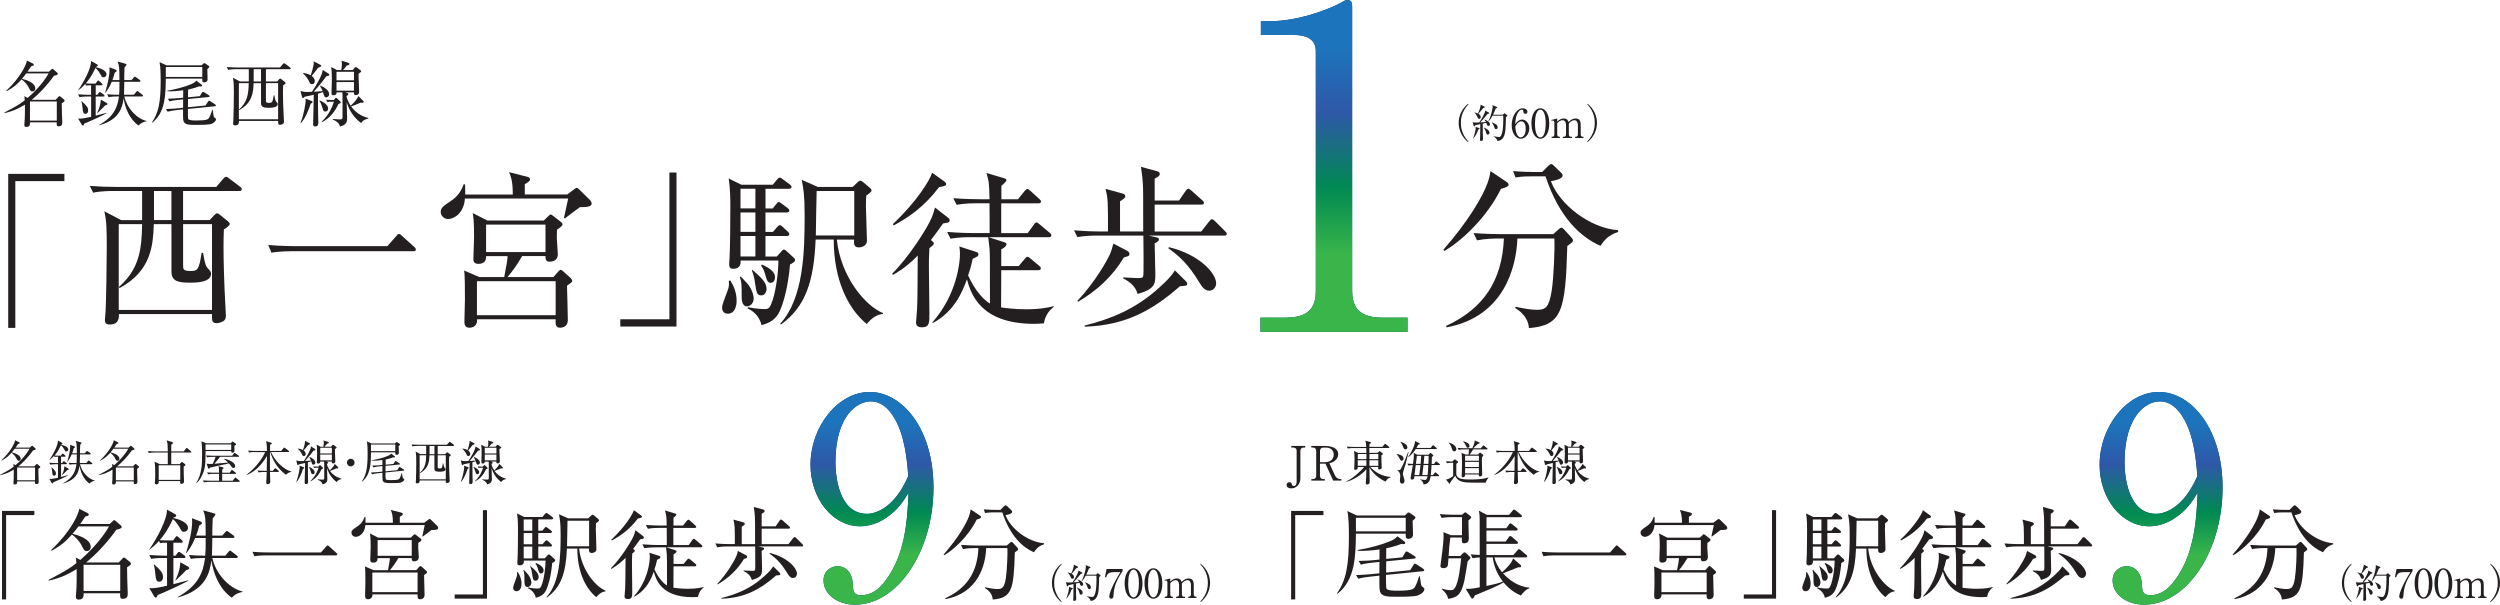 <?xml version="1.0" encoding="UTF-8"?>
<svg id="uuid-c3f379c1-d1d4-478e-9279-40dc41972015" data-name="Layer 2" xmlns="http://www.w3.org/2000/svg" xmlns:xlink="http://www.w3.org/1999/xlink" viewBox="0 0 629.94 152.36">
  <defs>
    <linearGradient id="uuid-23335591-2d6e-4ce7-998f-379d8a670837" data-name="新規グラデーションスウォッチ 12" x1="336.13" y1="63.88" x2="336.13" y2="11.63" gradientUnits="userSpaceOnUse">
      <stop offset="0" stop-color="#39b54a"/>
      <stop offset=".32" stop-color="#008953"/>
      <stop offset=".68" stop-color="#2e58a8"/>
      <stop offset="1" stop-color="#1c75bc"/>
    </linearGradient>
    <linearGradient id="uuid-02e9259a-8073-4f8a-9454-42d5277ae9d9" data-name="新規グラデーションスウォッチ 12" x1="219.72" y1="139.71" x2="219.72" y2="106.22" xlink:href="#uuid-23335591-2d6e-4ce7-998f-379d8a670837"/>
    <linearGradient id="uuid-55776326-242a-46c1-83c4-e1d9030a3f29" data-name="新規グラデーションスウォッチ 12" x1="544.54" y1="139.71" x2="544.54" y2="106.22" xlink:href="#uuid-23335591-2d6e-4ce7-998f-379d8a670837"/>
  </defs>
  <g id="uuid-a89d0bb4-989c-415b-a7f7-25b633d04379" data-name="レイヤー 1">
    <g>
      <path d="M3.86,45.64v36.98h-1.79v-38.81h14.16v1.83H3.86Z" style="fill: #231f20;"/>
      <path d="M60.25,48.12h-14.12v7.34h6.7l1.19-1.28c.26-.26.47-.43.64-.43.21,0,.43.09.81.43l1.92,1.54c.3.26.51.47.51.73,0,.38-.94,1.02-1.49,1.36-.04,1.45-.09,2.47-.09,4.09,0,3.67.13,9.21.51,15.95,0,.13.09,1.54.09,1.58,0,.38,0,1.07-.64,1.49-.72.43-1.41.51-1.66.51-1.28,0-1.24-.77-1.19-2.3h-23.46c0,.94.04,2.64-2.35,2.64-1.15,0-1.19-.73-1.19-1.15,0-.13.13-1.75.17-2.09.17-3.03.3-12.75.3-16.21,0-4.35-.04-6.65-.6-9.08l4.22,2.22h5.29v-7.34h-7.34c-.3,0-3.03,0-4.99.43l-.85-1.71c2.18.17,4.35.26,6.53.26h25.33l1.71-2c.3-.34.51-.55.77-.55s.47.17.85.47l2.64,2c.3.21.47.43.47.68,0,.34-.3.43-.68.43ZM53.43,56.47h-7.29v10.36c0,.94,0,1.45,1.75,1.45s2.26-.04,2.9-4.56h.38c.3,1.75.55,3.2,1.07,3.75.77.85.94,1.02.94,1.54,0,2.22-4.09,2.22-5.29,2.22-2.94,0-4.69-.34-4.69-2.81v-11.94h-4.44c-.21,5.08-.47,11.73-8.66,16.12l-.13-.3c4.95-4.39,5.76-9.08,5.84-15.82h-5.89v21.62h23.5v-21.62ZM43.19,48.12h-4.39v7.34h4.39v-7.34Z" style="fill: #231f20;"/>
      <path d="M97.61,62.02l2.26-2.56c.26-.3.38-.51.68-.51.26,0,.47.26.73.47l3.07,2.77c.21.21.43.38.43.64,0,.43-.38.47-.64.47h-30.71c-.38,0-3.03,0-5.03.38l-.81-1.96c3.2.3,6.27.3,6.53.3h23.5Z" style="fill: #231f20;"/>
      <path d="M146.11,52.21c-.64.43-3.24,2.43-3.75,2.81l-.26-.09c.17-.77.94-4.22,1.07-4.9h-26.02c-.26,3.75-2.81,5.16-4.22,5.16-.98,0-1.88-.77-1.88-1.79s.6-1.45,2.69-2.86c2.13-1.45,2.73-3.16,3.11-4.14l.34.09c.04,1.11.04,1.66.04,2.52h11.98c0-3.28-.43-4.44-.94-5.63l4.52,1.15c.34.09.77.17.77.68,0,.43-.38.64-1.32,1.19v2.6h10.7l1.58-1.19c.3-.21.6-.47.77-.47.26,0,.51.26.73.47l2.69,2.64c.13.13.38.55.38.85,0,.85-1.49.9-2.99.9ZM142.87,72c.04,1.36.21,7.42.21,8.66,0,1.75-1.49,1.92-1.96,1.92-1.19,0-1.15-1.02-1.11-2.13h-19.79c0,.55,0,.77-.21,1.19-.38.73-1.15.94-1.71.94-1.28,0-1.28-1.02-1.28-1.71,0-.85.13-4.65.13-5.42,0-2.43,0-6.27-.21-7.29l3.84,1.66h6.27c.68-3.62.77-4.01.85-5.29h-5.42c0,.68-.04,1.96-1.96,1.96-1.24,0-1.24-.9-1.24-1.28,0-1.54.17-3.92.17-5.46,0-4.26-.17-5.08-.34-6.06l3.71,1.88h14.2l1.19-1.15c.13-.13.38-.38.55-.38.13,0,.34.13.64.38l1.92,1.49c.17.13.43.34.43.6,0,.43-.73.9-1.41,1.36,0,.6-.04,1.19-.04,2.13,0,.64.26,3.45.26,4.01,0,.68-.21,1.92-2.09,1.92-.51,0-1.02-.17-1.02-1.15v-.26h-5.89c-1.24,2.18-2.3,3.63-3.67,5.29h11.56l1.15-1.32c.09-.08.47-.51.68-.51s.51.26.68.43l1.75,1.58c.21.17.47.51.47.77,0,.3-.13.38-1.32,1.24ZM140.01,70.85h-19.83v8.57h19.83v-8.57ZM137.45,56.6h-14.97v6.91h14.97v-6.91Z" style="fill: #231f20;"/>
      <path d="M156.3,82.28v-1.83h12.37v-36.98h1.79v38.81h-14.16Z" style="fill: #231f20;"/>
      <path d="M183.35,79.04c-.9,0-1.41-.64-1.41-1.58,0-.81,1.45-4.18,1.62-4.9s.13-1.32.09-1.83l.38-.04c.73,1.19,1.58,2.81,1.58,5.08,0,1.15-.34,3.28-2.26,3.28ZM199.08,66.62c-.6,6.65-1.92,10.24-2.6,11.77-.98,2.13-2.52,2.99-4.61,3.54-.55-2.64-2.6-3.8-3.5-4.22l.09-.3c2.39.47,4.01.47,4.14.47.85,0,1.19-.09,1.66-1.11,1.24-2.77,1.88-8.32,1.88-11.13h-9.51c.04.68-.04,2.09-1.83,2.09-.85,0-1.07-.43-1.07-1.15,0-.26.09-1.28.09-1.49.17-2.69.21-10.11.21-13.05,0-1.49,0-4.56-.43-7.08l3.2,1.58h7.93l1.02-1.24c.3-.34.51-.55.73-.55.26,0,.47.21.85.47l1.66,1.24c.3.21.47.51.47.68,0,.3-.38.43-.68.43h-5.89v4.95h1.83l.81-1.02c.34-.43.47-.6.68-.6s.47.21.85.47l1.36,1.02c.21.17.47.38.47.68,0,.38-.38.47-.68.47h-5.33v4.9h1.88l1.02-1.19c.3-.34.47-.51.68-.51.26,0,.43.13.77.43l1.28,1.19c.26.21.38.51.38.68,0,.26-.26.43-.64.43h-5.37v5.16h2.86l1.11-1.24c.26-.3.47-.51.68-.51s.47.17.85.55l1.66,1.54c.17.17.3.34.3.55,0,.51-.98.98-1.28,1.11ZM188.29,77.2c-1.41,0-1.41-1.79-1.41-2.69,0-2.64,0-3.54-.47-4.69l.26-.13c.3.34,1.83,1.88,2.05,2.26,1.02,1.58,1.19,2.69,1.19,3.28,0,1.24-.94,1.96-1.62,1.96ZM190.34,47.56h-3.75v4.95h3.75v-4.95ZM190.34,53.53h-3.75v4.9h3.75v-4.9ZM190.34,59.46h-3.75v5.16h3.75v-5.16ZM191.83,74.43c-1.11,0-1.24-.73-1.58-3.16-.13-.94-.34-2.05-.81-3.11l.17-.13c2.26,1.96,3.54,3.11,3.54,4.78,0,.73-.43,1.62-1.32,1.62ZM194.22,71.27c-.85,0-1.02-.68-1.49-2.39-.34-1.11-.68-1.58-.98-1.96l.26-.26c2,.94,3.28,1.83,3.28,3.24,0,.68-.38,1.36-1.07,1.36ZM222.45,79.12c-2.05.13-3.54,1.92-4.05,2.52-4.78-3.88-8.32-11.22-8.32-21.28h-4.56c-.43,10.49-2.52,16.93-8.74,21.41l-.21-.17c5.97-6.48,6.18-18.38,6.18-27.25,0-5.29-.3-6.7-.73-9.04l4.05,1.79h8.79l1.24-1.19c.26-.26.47-.38.68-.38s.38.09.73.38l1.71,1.45c.26.21.38.43.38.68,0,.3-.81.9-1.32,1.24-.04.73-.09,1.54-.09,2.69,0,1.36.26,7.34.26,8.66s-1.32,1.71-2,1.71c-1.36,0-1.28-.94-1.24-1.96h-4.35c.98,9.3,7.12,16.68,11.64,18.51l-.04.26ZM215.25,48.12h-9.47c-.04,1.62-.21,9.47-.21,11.22h9.68v-11.22Z" style="fill: #231f20;"/>
      <path d="M224.8,68.97c4.09-4.05,8.79-11.34,9.98-14.16.34-.85.51-1.36.81-2.52l3.45,2.69c.17.13.26.34.26.55,0,.6-.68.6-1.66.77-.68.98-1.54,2.18-3.07,4.18.51.43.73.55.73.85,0,.26-.17.51-1.11,1.19-.13,1.83-.13,3.5-.13,4.82,0,1.83.13,10.06.13,11.73,0,2.22,0,3.41-1.88,3.41-.77,0-1.49-.26-1.49-1.19,0-.55.26-2.99.26-3.45.13-2.6.09-3.71.17-13.43-3.07,3.11-5.42,4.39-6.27,4.86l-.17-.3ZM224.97,56.47c5.97-5.59,9.43-11.17,9.89-12.96l3.2,2.3c.09.08.34.3.34.51,0,.47-.17.51-1.79.85-3.71,4.95-7.8,7.68-11.43,9.64l-.21-.34ZM258.97,58.73l1.54-2.13c.34-.51.51-.55.64-.55.26,0,.43.17.81.47l2.52,2.13c.26.21.43.38.43.64,0,.43-.34.47-.64.47h-15.18l3.97,1.28c.26.09.55.21.55.51,0,.55-1.02,1.15-1.32,1.28v4.22h4.39l1.54-1.83c.34-.38.43-.51.68-.51.21,0,.34.08.81.47l2.13,1.79c.21.17.43.34.43.64,0,.38-.34.47-.64.47h-9.34c0,.6-.04,9.17-.04,9.38.98.13,3.28.47,6.35.47,3.92,0,5.89-.55,6.87-.77l.04.17c-.68.55-2.09,1.71-2.47,4.14-.68.04-1.41.13-2.43.13-13.73,0-15.99-7.72-16.97-11.22-1.07,2.94-3.07,8.06-8.57,11l-.13-.17c6.31-7.12,6.95-15.4,6.95-17.19,0-.98-.09-1.49-.17-1.92l4.35,1.41c.26.09.47.21.47.6,0,.21-.09.34-.21.47-.17.13-1.07.55-1.24.64-.43,2-.77,3.03-1.15,4.18,1.88,4.18,4.18,6.31,5.5,7.08,0-11.22,0-11.94-.09-13.69-.04-.51-.3-2.6-.34-3.03h-4.48c-1.07,0-3.11.04-5.03.38l-.85-1.71c2.94.26,5.97.3,6.57.3h4.14c0-2.52,0-5.2-.04-7.51h-3.28c-.77,0-2.94,0-4.99.38l-.85-1.66c2.64.21,5.29.26,6.57.26h2.56c-.09-4.09-.13-4.44-.77-6.61l4.44,1.32c.34.09.6.21.6.51s-1.07,1.24-1.28,1.41v3.37h4.18l1.66-2.05c.26-.3.38-.51.68-.51s.43.13.77.43l2.26,2.05c.21.21.43.38.43.68,0,.38-.38.43-.64.43h-9.38v7.51h6.74Z" style="fill: #231f20;"/>
      <path d="M308.48,59.37h-19.02l1.49.34c.9.21,1.07.21,1.07.6,0,.34-.13.51-1.07,1.02,0,1.19.17,6.57.17,7.63,0,2.56,0,3.84-4.48,5.12-.47-1.79-1.75-2.99-3.62-3.92v-.26c.55,0,3.03.17,3.54.17,1.54,0,1.54-.04,1.58-1.58.04-2,0-6.87-.04-9.13h-11.6c-1.07,0-3.11.04-5.03.38l-.85-1.71c2.9.26,5.93.3,6.57.3h2c0-7.55,0-8.36-.64-10.75l4.18,1.15c.64.17.81.34.81.73,0,.34-.13.47-1.32,1.28v7.59h5.84c0-9.6,0-10.66-.09-12.11-.04-.94-.17-1.92-.47-4.18l3.92,1.07c.47.13.81.26.81.73,0,.3,0,.47-1.28,1.19v5.5h6.14l1.66-2.43c.17-.21.43-.55.68-.55.21,0,.51.26.77.47l2.73,2.43c.26.26.43.38.43.64,0,.43-.34.47-.64.47h-11.77v6.78h11.73l2-2.56c.26-.34.51-.55.68-.55.21,0,.51.21.77.47l2.56,2.56c.3.3.43.47.43.64,0,.43-.34.47-.64.47ZM284.26,64.53c-.17.09-.68.21-1.07.34-2.86,4.78-6.82,8.4-11.56,11.17l-.17-.21c4.56-4.82,7.68-10.49,8.27-11.9.34-.77.55-1.54.81-2.56l3.33,1.75c.38.21.73.38.73.9,0,.21-.13.43-.34.51ZM297.31,72.13c-6.82,5.97-13.56,9.85-23.97,10.19l-.04-.3c6.35-1.58,12.84-4.05,18.94-9.68,1.41-1.28,2.9-2.69,3.8-4.22l2.6,2.56c.34.34.51.55.51.81,0,.51-.17.51-1.83.64ZM304.73,73.24c-1.24,0-1.83-.94-2.64-2.26-2.69-4.39-4.86-6.4-7.72-8.44l.17-.26c7.63,1.83,11.9,6.53,11.9,9.13,0,.9-.68,1.83-1.71,1.83Z" style="fill: #231f20;"/>
    </g>
    <g>
      <path d="M12.34,18.04l.65-.57c.09-.07.16-.16.23-.16.05,0,.2.13.3.22l.9.79c.09.07.16.2.16.27,0,.29-.5.4-.99.5-1.74,2.49-3.98,4.77-5.58,6.05h6.01l.7-.74c.07-.09.16-.18.27-.18s.2.09.29.16l.75.61c.13.11.25.22.25.38,0,.22-.34.43-.72.66,0,.52.02,1.9.04,2.31.04.83.09,2.4.09,2.48,0,.34,0,1.02-.9,1.02-.52,0-.52-.27-.5-1.02h-6.73c.02.59-.05,1.17-.93,1.17-.32,0-.5-.13-.5-.54,0-.27.11-1.4.11-1.63.04-.84.04-1.53.04-3.46-1.47.9-2.89,1.63-5.13,2.14l-.07-.13c3.57-1.88,4.32-2.44,5.15-3.1-.05-.68-.05-.75-.11-1.04l.84.45c3.46-3.01,5.02-5.65,5.28-6.19h-5.62c-.48.66-.84,1.09-1.09,1.36.93.25,3.36.92,3.36,2.44,0,.45-.3.75-.7.75-.47,0-.61-.29-1-1.09-.34-.66-1.02-1.42-1.76-1.96-1.11,1.2-1.78,1.92-3.77,3l-.09-.13c3.55-3.3,5.1-6.59,5.2-7.61l1.53.77c.09.05.23.16.23.31,0,.2-.22.25-.66.36-.23.38-.48.75-.92,1.36h5.4ZM7.55,25.56v4.83h6.76v-4.83h-6.76Z" style="fill: #231f20;"/>
      <path d="M24.07,21.06l.41-.54c.05-.07.16-.23.27-.23s.2.09.32.2l.61.54c.09.09.16.16.16.27,0,.16-.11.2-.27.2h-1.45v2.39h.41l.36-.48c.09-.11.16-.22.27-.22s.22.09.34.18l.66.48c.09.07.18.16.18.27,0,.18-.16.2-.27.2h-1.96v4.83c.43-.11,2.33-.61,2.73-.72l.02.09c-1.02.61-4.9,2.37-5.65,2.64-.09.3-.14.47-.34.47-.13,0-.22-.11-.27-.2l-.93-1.58c.18.04.31.05.54.05.45,0,1.76-.22,2.75-.47v-5.11h-.81c-.45,0-1.31.02-2.12.16l-.36-.72c1.11.09,2.23.13,2.76.13h.52v-2.39h-.39c-.07,0-.48,0-.9.07l-.18-.41c-.74.84-1.35,1.29-1.79,1.63l-.02-.04c1.38-1.97,3.36-5.62,3.27-7.38l1.56.88c.05.04.14.07.14.23,0,.14-.14.31-.5.38l-.04.07c.22.04,2.73.56,2.73,1.81,0,.45-.36.74-.75.74-.36,0-.41-.11-.75-.72-.16-.27-.72-1.24-1.29-1.63-.88,1.97-1.76,3.12-2.42,3.89.63.04,1.13.04,1.18.04h1.27ZM20.58,25.49c1.47,1.29,1.63,1.76,1.63,2.33,0,.77-.5.86-.68.86-.57,0-.63-.56-.68-1-.11-1.04-.18-1.65-.34-2.14l.07-.05ZM24.49,28.4c.77-1.58.84-2.44.92-3.3l1.29.74c.2.11.36.2.36.36,0,.23-.32.29-.56.36-.41.45-.57.61-1.96,1.92l-.05-.07ZM31.61,16.07c.14.04.27.09.27.21,0,.14-.43.61-.5.7-.07,1.22-.07,2.76-.07,3.19h1.83l.56-.63c.11-.11.2-.23.29-.23s.16.07.34.2l.88.63c.05.04.18.13.18.27,0,.18-.14.2-.27.2h-3.8c-.02,1.18-.04,2.89-.07,3.27h2.48l.59-.72c.14-.16.18-.22.29-.22.09,0,.22.11.32.2l.9.7c.09.07.2.13.2.27,0,.16-.16.2-.29.2h-4.41c.63,2.82,2.98,5.54,5.58,6.17l-.02.09c-.57.13-1.29.29-1.96,1.06-2.3-1.54-3.45-4.54-3.77-6.89-.3,2.15-.95,5.44-6.19,6.84l-.04-.07c3.88-2.14,4.7-4.63,5.04-7.2h-.5c-.68,0-1.45.04-2.12.16l-.34-.72c.99.09,1.97.13,3,.13.07-.66.09-1.4.09-3.27h-1.94c-.34.79-.68,1.56-1.58,2.76l-.09-.04c.5-1.69,1.11-4.06,1.11-5.74,0-.14-.02-.32-.04-.63l1.47.56c.23.09.36.16.36.32,0,.2-.13.27-.47.45-.22.84-.39,1.35-.59,1.88h1.76c-.02-3.21-.02-3.52-.45-4.67l1.97.56Z" style="fill: #231f20;"/>
      <path d="M52.24,17.43c0,.4.07,2.14.07,2.49,0,.13,0,.39-.2.59-.13.13-.38.25-.66.25-.5,0-.5-.32-.48-.95h-9.19c-.05,4-.09,8.49-3.39,11.09l-.11-.07c1.74-2.46,2.21-5.31,2.21-10.55,0-1.31-.02-3.37-.29-4.63l1.74.81h8.86l.39-.38c.11-.09.18-.18.27-.18s.23.07.32.14l.77.52c.13.09.2.18.2.27,0,.14-.18.32-.52.59ZM50.97,16.89h-9.19v2.49h9.19v-2.49ZM53.29,31.2c-.65.27-2.93.27-3.82.27-1.9,0-3.07,0-3.28-1.15-.09-.45-.07-1.83-.07-2.75l-1.79.2c-.7.07-1.44.18-2.1.38l-.41-.68c1.2-.02,2.53-.14,2.75-.16l1.56-.16c.02-.7.02-2.03.02-2.1l-1.33.14c-.32.04-1.26.11-2.1.36l-.41-.68c1.18-.02,2.4-.11,2.75-.14l1.09-.11.02-1.87c-1.15.16-2.67.32-4.02.25l-.02-.14c2.21-.36,4.47-.99,5.87-1.58.52-.22,1.11-.47,1.47-.95l1.29.97c.11.07.16.16.16.25,0,.27-.23.25-.79.22-.43.18-1.13.45-2.73.79l-.02,1.96,2.98-.29.5-.84c.11-.16.16-.25.27-.25s.25.09.34.14l1.13.7c.07.04.22.14.22.29s-.13.16-.25.18l-5.19.5c-.02.92-.02,1.36-.02,2.08l4.43-.45.61-.95c.09-.14.18-.25.29-.25s.22.07.32.14l1.17.77c.11.07.22.16.22.29,0,.14-.13.18-.25.2l-6.8.68c0,.34,0,2.31.07,2.49.14.41,1.42.41,2.06.41,2.85,0,3.01-.3,3.32-.9.25-.45.52-1.31.66-1.78h.13c.22,1.54.23,1.72.39,1.88.05.05.32.23.38.32.05.07.07.13.07.2,0,.23-.22.75-1.13,1.11Z" style="fill: #231f20;"/>
      <path d="M72.95,17.43h-5.94v3.09h2.82l.5-.54c.11-.11.2-.18.27-.18.09,0,.18.04.34.18l.81.65c.13.11.22.2.22.31,0,.16-.4.43-.63.57-.02.61-.04,1.04-.04,1.72,0,1.54.05,3.88.22,6.71,0,.05.04.65.04.66,0,.16,0,.45-.27.63-.3.18-.59.22-.7.22-.54,0-.52-.32-.5-.97h-9.87c0,.39.02,1.11-.99,1.11-.48,0-.5-.3-.5-.48,0-.05.05-.74.07-.88.07-1.27.13-5.37.13-6.82,0-1.83-.02-2.8-.25-3.82l1.78.93h2.23v-3.09h-3.09c-.13,0-1.27,0-2.1.18l-.36-.72c.92.07,1.83.11,2.75.11h10.66l.72-.84c.13-.14.22-.23.32-.23s.2.07.36.2l1.11.84c.13.09.2.18.2.29,0,.14-.13.18-.29.18ZM70.08,20.95h-3.07v4.36c0,.39,0,.61.74.61s.95-.02,1.22-1.92h.16c.13.74.23,1.35.45,1.58.32.36.39.43.39.65,0,.93-1.72.93-2.23.93-1.24,0-1.97-.14-1.97-1.18v-5.02h-1.87c-.09,2.14-.2,4.93-3.64,6.78l-.05-.13c2.08-1.85,2.42-3.82,2.46-6.66h-2.48v9.1h9.89v-9.1ZM65.77,17.43h-1.85v3.09h1.85v-3.09Z" style="fill: #231f20;"/>
      <path d="M75.71,30.98c1-2.46,1.31-5.28,1.31-5.51,0-.2-.02-.41-.05-.61l1.58.59c.07.04.2.09.2.23,0,.16-.05.2-.47.48-.38,1.15-1.17,3.43-2.44,4.86l-.13-.05ZM82.85,18.58c.07.05.13.13.13.25,0,.22-.18.27-.75.4-.61.83-1.56,2.08-3.16,3.88.09-.02,1.31-.05,2.24-.14-.13-.31-.34-.75-.65-1.27l.09-.13c.97.41,2.19,1.2,2.19,2.14,0,.41-.25.81-.72.81s-.48-.14-.83-1.29c-.27.09-.57.18-1.27.38.02,2.48,0,3.75.04,5.28,0,.32.05,1.71.05,1.99,0,.27,0,.99-.81.99-.5,0-.5-.41-.5-.56,0-.83.14-6.25.16-7.43-.45.11-1.02.25-2.3.5-.25.27-.27.31-.41.31-.13,0-.22-.13-.25-.25l-.38-1.53c.39.11.86.27,1.67.27.11,0,1.08-.04,1.22-.05,1.18-1.76,2.71-4.43,2.69-5.53l1.54,1ZM76.41,18.4c.38.04,1.08.11,1.87.57,0-.02.9-2.37.77-3.52l1.72.9c.11.05.18.14.18.23,0,.18-.16.25-.79.5-.65.88-.88,1.15-1.63,2.05.23.18.79.59.79,1.27,0,.48-.32.83-.68.83-.45,0-.61-.38-.74-.65-.2-.47-.68-1.35-1.54-2.06l.05-.13ZM80.56,25.33c1.2.43,2.12,1.27,2.12,2.01,0,.41-.23.77-.68.77-.5,0-.59-.29-.86-1.26-.14-.5-.36-1.06-.68-1.42l.11-.11ZM83.34,25.63c-.45,0-.75.04-.9.07l-.25-.57c.66.05,1.2.07,1.36.07h.56l.34-.41s.13-.14.23-.14c.07,0,.2.09.27.16l.72.68c.07.07.2.18.2.31,0,.14-.05.22-.59.41-.86,1.88-2.19,3.61-4.2,4.59l-.04-.11c2.08-1.99,2.76-4.02,3.1-5.06h-.81ZM87.07,23.28l.32.11c.13.04.4.14.4.32,0,.22-.32.4-.47.47,0,.66.7,1.96,1.04,2.46,1.02-.93,1.65-1.7,1.94-2.44l1.24,1.24s.09.14.09.23c0,.04-.02.23-.29.23-.05,0-.29-.02-.47-.04-.86.4-1.53.65-2.4.95,1.04,1.47,2.58,2.51,4.34,2.92v.14c-1.26.31-1.51.7-1.81,1.15-1.81-1.38-3.01-3.14-3.64-5.33,0,.66.11,3.59.11,4.18,0,.43,0,1.67-1.79,1.99-.2-.57-.39-1.13-1.85-1.74l.02-.14c.29.04,1.49.11,1.72.11.72,0,.74-.14.74-.68v-4.85c0-.61,0-.99-.05-1.29h-1.44c.02.48-.29.74-.72.74-.39,0-.57-.14-.57-.47,0-.25.09-2.6.09-3.09,0-.95-.02-2.75-.16-3.57l1.45.77h1.08c.07-.3.16-.84.16-1.49,0-.32-.02-.47-.09-.88l1.69.54c.14.05.3.13.3.3,0,.23-.18.29-.65.38-.36.48-.61.75-.97,1.15h2.44l.48-.56c.05-.07.22-.2.31-.2s.2.07.27.13l.84.63c.11.07.23.2.23.31,0,.16-.07.2-.66.63,0,.74.16,4.2.16,4.59,0,.54-.36.79-.84.79s-.48-.29-.47-.7h-2.12ZM84.79,18.1v2.15h4.4v-2.15h-4.4ZM89.19,22.85v-2.17h-4.4v2.17h4.4Z" style="fill: #231f20;"/>
    </g>
    <g>
      <path d="M317.6,80.04h6.14c5.8,0,7.81-2.23,7.81-6.81V12.84c0-3.46-3.24-4.02-5.36-4.02h-8.48v-3.46h2.01c8.6,0,16.86-3.91,18.2-4.69.78-.45,1.12-.67,1.56-.67,1,0,1.23.67,1.23,1.56v71.67c0,4.8,2.34,6.81,7.81,6.81h6.14v3.57h-37.06v-3.57Z" style="fill: #003c6f;"/>
      <path d="M317.6,80.04h6.14c5.8,0,7.81-2.23,7.81-6.81V12.84c0-3.46-3.24-4.02-5.36-4.02h-8.48v-3.46h2.01c8.6,0,16.86-3.91,18.2-4.69.78-.45,1.12-.67,1.56-.67,1,0,1.23.67,1.23,1.56v71.67c0,4.8,2.34,6.81,7.81,6.81h6.14v3.57h-37.06v-3.57Z" style="fill: url(#uuid-23335591-2d6e-4ce7-998f-379d8a670837);"/>
    </g>
    <path d="M378.2,47.58c-3.82,7.83-10.78,13.73-14.28,15.66l-.23-.32c6.45-7.32,10.09-13.77,11.15-16.86.41-1.15.6-2.07.74-2.95l3.96,2.67c.23.14.6.42.6.74,0,.55-1.2.88-1.93,1.06ZM394.92,62c-.46,16.58-1.38,19.95-9.67,20.68-.18-2.9-2.44-4.42-3.45-5.07l.05-.32c1.93.41,3.92.78,5.34.78,2.21,0,3.09-.51,3.78-4.7.55-3.41.83-11.1.69-13.27h-9.31c-.28,7.23-3.36,19.72-17.87,22.39l-.09-.37c9.35-4.33,14.1-11.29,14.56-22.02h-1.34c-1.15,0-3.36.05-5.44.46l-.88-1.84c2.86.23,5.67.28,7.05.28h13.04l1.24-1.11c.28-.28.55-.51.83-.51.23,0,.46.23.64.41l1.84,2.03c.23.23.41.51.41.74,0,.41-.14.51-1.43,1.43ZM403.3,61.95c-4.93-2.12-10.41-7.09-13.87-17.51h-3.69c-2.3,0-3.22.18-3.87.28l-.6-1.61c2.07.18,4.1.23,5.02.23h2.3l1.47-1.47c.41-.41.6-.51.83-.51.28,0,.46.23.78.51l1.7,1.66c.28.23.37.41.37.69,0,.92-2.12,1.29-2.95,1.43,2.21,5.94,9.86,11.84,16.91,12.35l.05.46c-2.58.78-3.64,2.26-4.47,3.5Z" style="fill: #231f20;"/>
    <g>
      <path d="M1.54,129.79v21.25H.51v-22.3h8.14v1.05H1.54Z" style="fill: #231f20;"/>
      <path d="M27.6,132.04l.88-.78c.12-.1.22-.22.32-.22.07,0,.27.17.42.29l1.23,1.08c.12.1.22.27.22.37,0,.39-.69.54-1.35.69-2.38,3.41-5.44,6.52-7.62,8.26h8.21l.96-1c.1-.12.22-.25.37-.25s.27.12.39.22l1.03.83c.17.15.34.29.34.51,0,.29-.47.59-.98.91,0,.71.02,2.6.05,3.16.05,1.13.12,3.28.12,3.38,0,.47,0,1.4-1.23,1.4-.71,0-.71-.37-.69-1.4h-9.19c.02.81-.07,1.59-1.27,1.59-.44,0-.69-.17-.69-.73,0-.37.15-1.91.15-2.23.05-1.15.05-2.08.05-4.73-2.01,1.23-3.95,2.23-7.01,2.92l-.1-.17c4.88-2.57,5.91-3.33,7.03-4.24-.07-.93-.07-1.03-.15-1.42l1.15.61c4.73-4.12,6.86-7.72,7.2-8.45h-7.67c-.66.91-1.15,1.49-1.49,1.86,1.27.34,4.58,1.25,4.58,3.33,0,.61-.42,1.03-.96,1.03-.64,0-.83-.39-1.37-1.5-.47-.91-1.4-1.94-2.4-2.67-1.52,1.64-2.43,2.62-5.15,4.09l-.12-.17c4.85-4.51,6.96-8.99,7.11-10.39l2.08,1.05c.12.07.32.22.32.42,0,.27-.29.34-.91.49-.32.51-.66,1.03-1.25,1.86h7.38ZM21.06,142.31v6.59h9.24v-6.59h-9.24Z" style="fill: #231f20;"/>
      <path d="M43.62,136.16l.56-.74c.07-.1.22-.32.37-.32s.27.12.44.27l.83.74c.12.12.22.22.22.37,0,.22-.15.27-.37.27h-1.99v3.26h.56l.49-.66c.12-.15.22-.29.37-.29s.29.12.47.25l.91.66c.12.1.25.22.25.37,0,.25-.22.27-.37.27h-2.67v6.59c.59-.15,3.19-.83,3.72-.98l.02.12c-1.4.83-6.69,3.23-7.72,3.6-.12.42-.2.64-.47.64-.17,0-.29-.15-.37-.27l-1.27-2.16c.25.05.42.07.74.07.61,0,2.4-.29,3.75-.64v-6.98h-1.1c-.61,0-1.79.02-2.89.22l-.49-.98c1.52.12,3.04.17,3.77.17h.71v-3.26h-.54c-.1,0-.66,0-1.23.1l-.25-.56c-1,1.15-1.84,1.76-2.45,2.23l-.02-.05c1.89-2.7,4.58-7.67,4.46-10.07l2.13,1.2c.07.05.2.1.2.32,0,.2-.2.42-.69.51l-.05.1c.29.05,3.72.76,3.72,2.48,0,.61-.49,1-1.03,1-.49,0-.56-.15-1.03-.98-.22-.37-.98-1.69-1.76-2.23-1.2,2.7-2.4,4.26-3.31,5.32.86.05,1.54.05,1.62.05h1.74ZM38.84,142.21c2.01,1.76,2.23,2.4,2.23,3.19,0,1.05-.69,1.18-.93,1.18-.78,0-.86-.76-.93-1.37-.15-1.42-.25-2.25-.47-2.92l.1-.07ZM44.19,146.18c1.05-2.16,1.15-3.33,1.25-4.51l1.76,1c.27.15.49.27.49.49,0,.32-.44.39-.76.49-.56.61-.78.83-2.67,2.62l-.07-.1ZM53.92,129.35c.2.05.37.12.37.29,0,.2-.59.83-.69.96-.1,1.67-.1,3.77-.1,4.36h2.5l.76-.86c.15-.15.27-.32.39-.32s.22.1.47.27l1.2.86c.07.05.25.17.25.37,0,.25-.2.27-.37.27h-5.2c-.02,1.62-.05,3.95-.1,4.46h3.38l.81-.98c.2-.22.25-.29.39-.29.12,0,.29.15.44.27l1.23.96c.12.1.27.17.27.37,0,.22-.22.27-.39.27h-6.03c.86,3.85,4.07,7.57,7.62,8.43l-.02.12c-.78.17-1.76.39-2.67,1.45-3.14-2.11-4.71-6.2-5.15-9.41-.42,2.94-1.3,7.43-8.45,9.34l-.05-.1c5.29-2.92,6.42-6.32,6.89-9.83h-.69c-.93,0-1.99.05-2.89.22l-.47-.98c1.35.12,2.7.17,4.09.17.1-.91.12-1.91.12-4.46h-2.65c-.47,1.08-.93,2.13-2.16,3.77l-.12-.05c.69-2.3,1.52-5.54,1.52-7.84,0-.2-.02-.44-.05-.86l2.01.76c.32.12.49.22.49.44,0,.27-.17.37-.64.61-.29,1.15-.54,1.84-.81,2.57h2.4c-.02-4.39-.02-4.8-.61-6.37l2.7.76Z" style="fill: #231f20;"/>
      <path d="M80.87,139.2l1.3-1.47c.15-.17.22-.29.39-.29.15,0,.27.15.42.27l1.76,1.59c.12.12.25.22.25.37,0,.25-.22.27-.37.27h-17.64c-.22,0-1.74,0-2.89.22l-.47-1.13c1.84.17,3.6.17,3.75.17h13.5Z" style="fill: #231f20;"/>
      <path d="M108.72,133.56c-.37.25-1.86,1.4-2.16,1.62l-.15-.05c.1-.44.54-2.43.61-2.82h-14.95c-.15,2.16-1.62,2.96-2.43,2.96-.56,0-1.08-.44-1.08-1.03s.34-.83,1.54-1.64c1.23-.83,1.57-1.81,1.79-2.38l.2.05c.02.64.02.96.02,1.45h6.89c0-1.89-.25-2.55-.54-3.23l2.6.66c.2.05.44.1.44.39,0,.25-.22.37-.76.69v1.49h6.15l.91-.69c.17-.12.34-.27.44-.27.15,0,.29.15.42.27l1.54,1.52c.07.07.22.32.22.49,0,.49-.86.51-1.72.51ZM106.86,144.93c.02.78.12,4.26.12,4.97,0,1-.86,1.1-1.13,1.1-.69,0-.66-.59-.64-1.23h-11.37c0,.32,0,.44-.12.69-.22.42-.66.54-.98.54-.74,0-.74-.59-.74-.98,0-.49.07-2.67.07-3.11,0-1.4,0-3.6-.12-4.19l2.21.96h3.6c.39-2.08.44-2.3.49-3.04h-3.11c0,.39-.02,1.13-1.13,1.13-.71,0-.71-.51-.71-.74,0-.88.1-2.25.1-3.14,0-2.45-.1-2.92-.2-3.48l2.13,1.08h8.16l.69-.66c.07-.07.22-.22.32-.22.07,0,.2.07.37.22l1.1.86c.1.07.24.2.24.34,0,.25-.42.51-.81.78,0,.34-.02.69-.02,1.23,0,.37.15,1.99.15,2.3,0,.39-.12,1.1-1.2,1.1-.29,0-.59-.1-.59-.66v-.15h-3.38c-.71,1.25-1.32,2.08-2.11,3.04h6.64l.66-.76s.27-.29.39-.29.29.15.39.24l1,.91c.12.1.27.29.27.44,0,.17-.07.22-.76.71ZM105.22,144.27h-11.4v4.93h11.4v-4.93ZM103.75,136.08h-8.6v3.97h8.6v-3.97Z" style="fill: #231f20;"/>
      <path d="M114.57,150.84v-1.05h7.11v-21.25h1.03v22.3h-8.14Z" style="fill: #231f20;"/>
      <path d="M130.11,148.97c-.51,0-.81-.37-.81-.91,0-.47.83-2.4.93-2.82.1-.42.07-.76.05-1.05l.22-.02c.42.69.91,1.62.91,2.92,0,.66-.2,1.89-1.3,1.89ZM139.15,141.84c-.34,3.82-1.1,5.88-1.49,6.76-.56,1.23-1.45,1.72-2.65,2.03-.32-1.52-1.49-2.18-2.01-2.43l.05-.17c1.37.27,2.3.27,2.38.27.49,0,.69-.05.96-.64.71-1.59,1.08-4.78,1.08-6.4h-5.46c.02.39-.02,1.2-1.05,1.2-.49,0-.61-.25-.61-.66,0-.15.05-.73.05-.86.1-1.54.12-5.81.12-7.5,0-.86,0-2.62-.25-4.07l1.84.91h4.56l.59-.71c.17-.2.29-.32.42-.32.15,0,.27.12.49.27l.96.71c.17.12.27.29.27.39,0,.17-.22.25-.39.25h-3.38v2.84h1.05l.47-.59c.2-.25.27-.34.39-.34s.27.12.49.27l.78.59c.12.1.27.22.27.39,0,.22-.22.27-.39.27h-3.06v2.82h1.08l.59-.69c.17-.2.27-.29.39-.29.15,0,.25.07.44.25l.74.69c.15.12.22.29.22.39,0,.15-.15.25-.37.25h-3.09v2.97h1.64l.64-.71c.15-.17.27-.29.39-.29s.27.1.49.32l.96.88c.1.1.17.2.17.32,0,.29-.56.56-.74.64ZM132.95,147.92c-.81,0-.81-1.03-.81-1.54,0-1.52,0-2.03-.27-2.7l.15-.07c.17.2,1.05,1.08,1.18,1.3.59.91.69,1.54.69,1.89,0,.71-.54,1.13-.93,1.13ZM134.12,130.89h-2.16v2.84h2.16v-2.84ZM134.12,134.32h-2.16v2.82h2.16v-2.82ZM134.12,137.73h-2.16v2.97h2.16v-2.97ZM134.98,146.33c-.64,0-.71-.42-.91-1.81-.07-.54-.2-1.18-.47-1.79l.1-.07c1.3,1.13,2.03,1.79,2.03,2.74,0,.42-.25.93-.76.93ZM136.35,144.51c-.49,0-.59-.39-.86-1.37-.2-.64-.39-.91-.56-1.13l.15-.15c1.15.54,1.89,1.05,1.89,1.86,0,.39-.22.78-.61.78ZM152.58,149.02c-1.18.07-2.03,1.1-2.33,1.45-2.74-2.23-4.78-6.45-4.78-12.23h-2.62c-.25,6.03-1.45,9.73-5.02,12.3l-.12-.1c3.43-3.72,3.55-10.56,3.55-15.66,0-3.04-.17-3.85-.42-5.2l2.33,1.03h5.05l.71-.69c.15-.15.27-.22.39-.22s.22.05.42.22l.98.83c.15.12.22.25.22.39,0,.17-.47.51-.76.71-.02.42-.05.88-.05,1.54,0,.78.15,4.21.15,4.97s-.76.98-1.15.98c-.78,0-.74-.54-.71-1.13h-2.5c.56,5.34,4.09,9.58,6.69,10.64l-.02.15ZM148.44,131.21h-5.44c-.02.93-.12,5.44-.12,6.44h5.56v-6.44Z" style="fill: #231f20;"/>
      <path d="M153.92,143.19c2.35-2.33,5.05-6.52,5.73-8.14.2-.49.29-.78.47-1.45l1.98,1.54c.1.07.15.2.15.32,0,.34-.39.34-.96.44-.39.56-.88,1.25-1.76,2.4.29.25.42.32.42.49,0,.15-.1.29-.64.69-.07,1.05-.07,2.01-.07,2.77,0,1.05.07,5.78.07,6.74,0,1.27,0,1.96-1.08,1.96-.44,0-.86-.15-.86-.69,0-.32.15-1.72.15-1.98.07-1.5.05-2.13.1-7.72-1.76,1.79-3.11,2.52-3.6,2.79l-.1-.17ZM154.02,136.01c3.43-3.21,5.42-6.42,5.69-7.45l1.84,1.32s.2.17.2.29c0,.27-.1.29-1.03.49-2.13,2.84-4.48,4.41-6.57,5.54l-.12-.2ZM173.55,137.31l.88-1.23c.2-.29.29-.32.37-.32.15,0,.24.1.47.27l1.45,1.23c.15.12.25.22.25.37,0,.25-.2.27-.37.27h-8.72l2.28.74c.15.05.32.12.32.29,0,.32-.59.66-.76.74v2.43h2.52l.88-1.05c.2-.22.25-.29.39-.29.12,0,.2.05.47.27l1.23,1.03c.12.1.24.2.24.37,0,.22-.2.27-.37.27h-5.37c0,.34-.02,5.27-.02,5.39.56.07,1.89.27,3.65.27,2.25,0,3.38-.32,3.95-.44l.02.1c-.39.32-1.2.98-1.42,2.38-.39.02-.81.07-1.4.07-7.89,0-9.19-4.44-9.75-6.44-.61,1.69-1.76,4.63-4.93,6.32l-.07-.1c3.63-4.09,3.99-8.85,3.99-9.88,0-.56-.05-.86-.1-1.1l2.5.81c.15.05.27.12.27.34,0,.12-.05.2-.12.27-.1.07-.61.32-.71.37-.24,1.15-.44,1.74-.66,2.4,1.08,2.4,2.4,3.63,3.16,4.07,0-6.44,0-6.86-.05-7.87-.02-.29-.17-1.5-.2-1.74h-2.57c-.61,0-1.79.02-2.89.22l-.49-.98c1.69.15,3.43.17,3.77.17h2.38c0-1.45,0-2.99-.02-4.31h-1.89c-.44,0-1.69,0-2.87.22l-.49-.96c1.52.12,3.04.15,3.77.15h1.47c-.05-2.35-.07-2.55-.44-3.8l2.55.76c.2.05.34.12.34.29s-.61.71-.74.81v1.94h2.4l.96-1.18c.15-.17.22-.29.39-.29s.25.07.44.25l1.3,1.18c.12.12.24.22.24.39,0,.22-.22.25-.37.25h-5.39v4.31h3.87Z" style="fill: #231f20;"/>
      <path d="M201.99,137.68h-10.93l.86.2c.51.12.61.12.61.34,0,.2-.07.29-.61.59,0,.69.1,3.77.1,4.39,0,1.47,0,2.21-2.57,2.94-.27-1.03-1-1.72-2.08-2.25v-.15c.32,0,1.74.1,2.03.1.88,0,.88-.02.91-.91.02-1.15,0-3.95-.02-5.24h-6.67c-.61,0-1.79.02-2.89.22l-.49-.98c1.67.15,3.41.17,3.77.17h1.15c0-4.34,0-4.8-.37-6.18l2.4.66c.37.1.47.2.47.42,0,.2-.07.27-.76.74v4.36h3.36c0-5.51,0-6.13-.05-6.96-.02-.54-.1-1.1-.27-2.4l2.25.61c.27.07.47.15.47.42,0,.17,0,.27-.74.69v3.16h3.53l.96-1.4c.1-.12.24-.32.39-.32.12,0,.29.15.44.27l1.57,1.4c.15.15.25.22.25.37,0,.25-.2.27-.37.27h-6.76v3.9h6.74l1.15-1.47c.15-.2.29-.32.39-.32.12,0,.29.12.44.27l1.47,1.47c.17.17.25.27.25.37,0,.24-.2.27-.37.27ZM188.07,140.64c-.1.05-.39.12-.61.2-1.64,2.74-3.92,4.83-6.64,6.42l-.1-.12c2.62-2.77,4.41-6.03,4.75-6.84.2-.44.32-.88.47-1.47l1.91,1c.22.12.42.22.42.51,0,.12-.07.25-.2.29ZM195.57,145c-3.92,3.43-7.79,5.66-13.77,5.86l-.02-.17c3.65-.91,7.38-2.33,10.88-5.56.81-.74,1.67-1.54,2.18-2.43l1.49,1.47c.2.2.29.32.29.47,0,.29-.1.29-1.05.37ZM199.84,145.64c-.71,0-1.05-.54-1.52-1.3-1.54-2.52-2.79-3.68-4.44-4.85l.1-.15c4.39,1.05,6.84,3.75,6.84,5.24,0,.51-.39,1.05-.98,1.05Z" style="fill: #231f20;"/>
    </g>
    <g>
      <path d="M7.51,112.79l.43-.38c.06-.05.11-.11.16-.11.04,0,.13.08.2.14l.6.53c.06.05.11.13.11.18,0,.19-.33.26-.66.33-1.16,1.66-2.66,3.18-3.72,4.03h4.01l.47-.49c.05-.06.11-.12.18-.12s.13.06.19.11l.5.41c.08.07.17.14.17.25,0,.14-.23.29-.48.44,0,.35.01,1.27.02,1.54.02.55.06,1.6.06,1.65,0,.23,0,.68-.6.68-.35,0-.35-.18-.33-.68h-4.49c.01.39-.04.78-.62.78-.22,0-.33-.08-.33-.36,0-.18.07-.93.07-1.09.02-.56.02-1.02.02-2.31-.98.6-1.93,1.09-3.42,1.42l-.05-.08c2.38-1.26,2.88-1.63,3.43-2.07-.04-.45-.04-.5-.07-.69l.56.3c2.31-2.01,3.35-3.77,3.52-4.13h-3.74c-.32.44-.56.73-.73.91.62.17,2.24.61,2.24,1.63,0,.3-.2.5-.47.5-.31,0-.41-.19-.67-.73-.23-.44-.68-.94-1.17-1.3-.74.8-1.18,1.28-2.51,2l-.06-.08c2.37-2.2,3.4-4.39,3.47-5.07l1.02.51c.06.04.16.11.16.2,0,.13-.14.17-.44.24-.16.25-.32.5-.61.91h3.6ZM4.32,117.8v3.22h4.51v-3.22h-4.51Z" style="fill: #231f20;"/>
      <path d="M15.33,114.8l.28-.36s.11-.16.18-.16.13.06.22.13l.41.36c.06.06.11.11.11.18,0,.11-.07.13-.18.13h-.97v1.59h.28l.24-.32c.06-.07.11-.14.18-.14s.14.06.23.12l.44.32c.06.05.12.11.12.18,0,.12-.11.13-.18.13h-1.3v3.22c.29-.07,1.56-.41,1.82-.48v.06c-.67.41-3.25,1.58-3.76,1.76-.06.2-.1.31-.23.31-.08,0-.14-.07-.18-.13l-.62-1.05c.12.02.2.04.36.04.3,0,1.17-.14,1.83-.31v-3.41h-.54c-.3,0-.87.01-1.41.11l-.24-.48c.74.06,1.48.08,1.84.08h.35v-1.59h-.26s-.32,0-.6.05l-.12-.28c-.49.56-.9.86-1.2,1.09v-.02c.91-1.32,2.23-3.74,2.17-4.92l1.04.59s.1.05.1.16c0,.1-.1.2-.33.25l-.02.05c.14.02,1.82.37,1.82,1.21,0,.3-.24.49-.5.49-.24,0-.28-.07-.5-.48-.11-.18-.48-.83-.86-1.09-.59,1.32-1.17,2.08-1.61,2.6.42.02.75.02.79.02h.85ZM13,117.75c.98.86,1.09,1.17,1.09,1.55,0,.51-.33.57-.45.57-.38,0-.42-.37-.45-.67-.07-.69-.12-1.1-.23-1.42l.05-.04ZM15.61,119.69c.51-1.05.56-1.63.61-2.2l.86.49c.13.07.24.13.24.24,0,.16-.22.19-.37.24-.28.3-.38.41-1.3,1.28l-.04-.05ZM20.36,111.47c.1.02.18.06.18.14,0,.1-.29.41-.33.47-.05.81-.05,1.84-.05,2.13h1.22l.37-.42c.07-.07.13-.16.19-.16s.11.05.23.13l.59.42s.12.08.12.18c0,.12-.1.13-.18.13h-2.54c-.01.79-.02,1.93-.05,2.18h1.65l.39-.48c.1-.11.12-.14.19-.14.06,0,.14.07.22.13l.6.47c.06.05.13.08.13.18,0,.11-.11.13-.19.13h-2.94c.42,1.88,1.99,3.7,3.72,4.12v.06c-.39.08-.87.19-1.32.71-1.53-1.03-2.3-3.03-2.51-4.59-.2,1.44-.63,3.62-4.13,4.56l-.02-.05c2.58-1.42,3.13-3.09,3.36-4.8h-.33c-.45,0-.97.02-1.41.11l-.23-.48c.66.06,1.32.08,2,.08.05-.44.06-.93.06-2.18h-1.29c-.23.53-.45,1.04-1.05,1.84l-.06-.02c.33-1.12.74-2.7.74-3.83,0-.1-.01-.22-.02-.42l.98.37c.16.06.24.11.24.21,0,.13-.08.18-.31.3-.14.56-.26.9-.39,1.26h1.17c-.01-2.14-.01-2.34-.3-3.11l1.32.37Z" style="fill: #231f20;"/>
      <path d="M32.39,112.79l.43-.38c.06-.05.11-.11.16-.11.04,0,.13.08.2.14l.6.53c.06.05.11.13.11.18,0,.19-.33.26-.66.33-1.16,1.66-2.66,3.18-3.72,4.03h4.01l.47-.49c.05-.06.11-.12.18-.12s.13.06.19.11l.5.41c.08.07.17.14.17.25,0,.14-.23.29-.48.44,0,.35.01,1.27.02,1.54.02.55.06,1.6.06,1.65,0,.23,0,.68-.6.68-.35,0-.35-.18-.33-.68h-4.49c.01.39-.04.78-.62.78-.22,0-.33-.08-.33-.36,0-.18.07-.93.07-1.09.02-.56.02-1.02.02-2.31-.98.6-1.93,1.09-3.42,1.42l-.05-.08c2.38-1.26,2.88-1.63,3.43-2.07-.04-.45-.04-.5-.07-.69l.56.3c2.31-2.01,3.35-3.77,3.52-4.13h-3.74c-.32.44-.56.73-.73.91.62.17,2.24.61,2.24,1.63,0,.3-.2.5-.47.5-.31,0-.41-.19-.67-.73-.23-.44-.68-.94-1.17-1.3-.74.8-1.18,1.28-2.51,2l-.06-.08c2.37-2.2,3.4-4.39,3.47-5.07l1.02.51c.06.04.16.11.16.2,0,.13-.14.17-.44.24-.16.25-.32.5-.61.91h3.6ZM29.2,117.8v3.22h4.51v-3.22h-4.51Z" style="fill: #231f20;"/>
      <path d="M48.04,114.03h-4.89v2.92h2.14l.31-.38c.07-.08.14-.17.22-.17.08,0,.14.04.23.11l.5.39c.08.07.18.14.18.23,0,.14-.12.21-.45.43.01,1.64.01,2.02.08,3.53,0,.06.01.11.01.19,0,.61-.54.63-.63.63-.35,0-.35-.2-.35-.33,0-.1.01-.24.02-.37h-5.41c.01.35.04.84-.61.84-.29,0-.39-.2-.39-.4,0-.05.02-.2.04-.3.07-.71.07-1.58.07-1.89,0-.91,0-2.33-.17-3.13l1.32.62h2.02v-2.92h-3.37c-.3,0-.87.01-1.41.11l-.24-.48c.83.07,1.67.08,1.84.08h3.18c-.01-.71-.04-1.85-.1-2.11-.05-.25-.13-.48-.19-.67l1.35.41c.13.04.25.12.25.22,0,.17-.17.29-.44.45v1.7h3.15l.56-.72c.07-.1.13-.16.2-.16.05,0,.12.05.2.12l.84.73c.06.05.12.11.12.18,0,.12-.11.13-.18.13ZM45.42,117.24h-5.43v3.68h5.43v-3.68Z" style="fill: #231f20;"/>
      <path d="M59.05,112.36c0,.19.04,1.04.04,1.22,0,.48-.5.49-.57.49-.26,0-.26-.23-.25-.41h-6.47c-.02,2.62-.05,3.59-.33,4.64-.33,1.26-1.08,2.7-1.96,3.47l-.06-.06c1.35-2.26,1.47-4.38,1.47-7.19,0-1.04-.01-2.43-.17-3.33l1.23.51h6.15l.3-.31c.06-.07.12-.12.19-.12.06,0,.12.04.2.1l.53.38c.08.06.14.12.14.2,0,.12-.23.26-.43.39ZM60.25,121.42h-7.46c-.3,0-.87.01-1.41.11l-.24-.48c.83.07,1.67.08,1.84.08h2.21v-1.73h-1.35c-.3,0-.87.01-1.41.11l-.24-.48c.83.07,1.69.08,1.84.08h1.16c0-1.11,0-1.23-.16-1.66l1.06.29c.11.02.26.08.26.22,0,.08-.05.12-.35.33-.01.26-.01.32-.01.83h1.89l.38-.55c.06-.1.11-.16.18-.16.05,0,.17.07.23.12l.68.56c.06.05.12.1.12.18,0,.12-.1.13-.18.13h-3.3c0,.18-.01,1.69-.01,1.73h2.66l.5-.63c.07-.1.12-.16.19-.16.05,0,.1.04.22.13l.75.63s.12.11.12.18c0,.11-.11.13-.18.13ZM58.26,112h-6.47c.01.19,0,.92,0,1.38h6.47v-1.38ZM60.05,115.11h-4.61c-.29.44-.92,1.17-1.41,1.73.11-.01.23-.01.41-.02.38-.04.65-.06,3.04-.27-.31-.33-.5-.51-1.03-.87l.05-.08c1.2.2,2.76.98,2.76,1.83,0,.32-.2.48-.43.48-.26,0-.44-.2-.51-.31-.3-.44-.33-.49-.63-.83-1.32.3-3.45.73-4.76,1.05-.2.28-.23.3-.3.3-.08,0-.13-.07-.16-.13l-.42-1.17c.22.05.36.08.85.08.33,0,.57-.02.71-.02.22-.43.56-1.28.72-1.76h-.77c-.32,0-.9.01-1.41.11l-.24-.48c.98.07,1.7.08,1.84.08h4.75l.43-.56c.07-.1.13-.16.19-.16s.12.05.22.12l.78.57c.07.05.12.11.12.18,0,.12-.11.13-.18.13Z" style="fill: #231f20;"/>
      <path d="M64.17,113.91c-.3,0-.87,0-1.41.11l-.24-.48c.81.07,1.66.08,1.84.08h2.91c0-.4,0-1.72-.24-2.46l1.29.39c.11.04.17.07.17.16,0,.11-.06.19-.43.38,0,.08-.01,1.02-.02,1.53h2.82l.56-.67c.08-.11.14-.16.2-.16s.13.05.24.13l.87.66c.08.06.12.13.12.19,0,.08-.06.13-.18.13h-4.39c.93,2.15,3.1,4.41,5.16,4.92v.08c-.49.1-.81.16-1.38.74-1.41-1.05-2.24-2.13-2.76-3.01-.87-1.47-1.2-2.67-1.21-2.73h-.06c-.01.75-.02,1.27-.02,1.4,0,.53.02,2.85.02,3.33h.72l.42-.5c.08-.1.14-.14.2-.14s.13.05.22.12l.57.49c.08.07.12.13.12.19,0,.07-.07.13-.18.13h-2.07c.01.38.07,2.12.07,2.48,0,.55-.51.6-.63.6-.39,0-.39-.25-.39-.37,0-.36.07-.92.08-1.28.04-.69.05-1.11.05-1.42h-.66c-.3,0-.87,0-1.41.11l-.24-.48c.74.06,1.48.08,1.84.08h.47c.01-.54.06-3.45.06-3.77-.77,1.35-2.48,3.82-5.11,4.81l-.04-.07c2.84-2.09,4.4-4.92,4.69-5.69h-2.64Z" style="fill: #231f20;"/>
      <path d="M74.64,121.41c.67-1.64.87-3.52.87-3.67,0-.13-.01-.27-.04-.41l1.05.39s.13.06.13.16c0,.11-.04.13-.31.32-.25.77-.78,2.29-1.63,3.24l-.08-.04ZM79.4,113.15s.08.08.08.17c0,.14-.12.18-.5.26-.41.55-1.04,1.39-2.11,2.58.06-.01.87-.04,1.5-.1-.08-.2-.23-.5-.43-.85l.06-.08c.65.28,1.46.8,1.46,1.42,0,.27-.17.54-.48.54s-.32-.1-.55-.86c-.18.06-.38.12-.85.25.01,1.65,0,2.5.02,3.52,0,.21.04,1.14.04,1.33,0,.18,0,.66-.54.66-.33,0-.33-.27-.33-.37,0-.55.1-4.16.11-4.95-.3.07-.68.17-1.53.33-.17.18-.18.2-.28.2-.08,0-.14-.08-.17-.17l-.25-1.02c.26.07.57.18,1.11.18.07,0,.72-.02.81-.04.79-1.17,1.81-2.95,1.79-3.68l1.03.67ZM75.1,113.03c.25.02.72.07,1.24.38,0-.01.6-1.58.51-2.34l1.15.6c.07.04.12.1.12.16,0,.12-.11.17-.53.33-.43.59-.59.77-1.09,1.36.16.12.53.4.53.85,0,.32-.22.55-.45.55-.3,0-.41-.25-.49-.43-.13-.31-.45-.9-1.03-1.38l.04-.08ZM77.87,117.64c.8.29,1.41.85,1.41,1.34,0,.27-.16.51-.45.51-.33,0-.39-.19-.57-.84-.1-.33-.24-.71-.45-.95l.07-.07ZM79.72,117.85c-.3,0-.5.02-.6.05l-.17-.38c.44.04.8.05.91.05h.37l.23-.28s.08-.1.16-.1c.05,0,.13.06.18.11l.48.46s.13.12.13.2c0,.1-.04.14-.39.28-.57,1.26-1.46,2.4-2.8,3.06l-.02-.07c1.39-1.33,1.84-2.68,2.07-3.37h-.54ZM82.21,116.28l.22.07c.08.02.26.1.26.22,0,.14-.22.26-.31.31,0,.44.47,1.3.69,1.64.68-.62,1.1-1.14,1.29-1.63l.83.83s.06.1.06.16c0,.02-.01.16-.19.16-.04,0-.19-.01-.31-.02-.57.26-1.02.43-1.6.63.69.98,1.72,1.67,2.9,1.95v.1c-.84.2-1,.47-1.21.77-1.21-.92-2.01-2.09-2.43-3.55,0,.44.07,2.39.07,2.79,0,.29,0,1.11-1.2,1.33-.13-.38-.26-.75-1.23-1.16v-.1c.2.02,1,.07,1.16.07.48,0,.49-.1.49-.45v-3.23c0-.41,0-.66-.04-.86h-.96c.01.32-.19.49-.48.49-.26,0-.38-.1-.38-.31,0-.17.06-1.73.06-2.06,0-.63-.01-1.83-.11-2.38l.97.51h.72c.05-.2.11-.56.11-.99,0-.22-.01-.31-.06-.59l1.12.36c.1.04.2.08.2.2,0,.16-.12.19-.43.25-.24.32-.41.5-.65.77h1.63l.32-.37s.14-.13.2-.13.13.05.18.08l.56.42c.07.05.16.13.16.2,0,.11-.05.13-.44.42,0,.49.11,2.8.11,3.06,0,.36-.24.53-.56.53s-.32-.19-.31-.47h-1.41ZM80.69,112.82v1.44h2.93v-1.44h-2.93ZM83.62,115.99v-1.45h-2.93v1.45h2.93Z" style="fill: #231f20;"/>
      <path d="M88.38,117.52c-.53,0-.96-.43-.96-.96s.43-.96.96-.96.96.41.96.96-.44.96-.96.96Z" style="fill: #231f20;"/>
      <path d="M100.45,112.38c0,.26.05,1.42.05,1.66,0,.08,0,.26-.13.4-.08.08-.25.17-.44.17-.33,0-.33-.22-.32-.63h-6.12c-.04,2.67-.06,5.66-2.26,7.39l-.07-.05c1.16-1.64,1.47-3.54,1.47-7.03,0-.87-.01-2.25-.19-3.09l1.16.54h5.91l.26-.25c.07-.06.12-.12.18-.12s.16.05.22.1l.51.35c.08.06.13.12.13.18,0,.1-.12.22-.35.4ZM99.6,112.02h-6.12v1.66h6.12v-1.66ZM101.15,121.55c-.43.18-1.95.18-2.55.18-1.27,0-2.05,0-2.19-.77-.06-.3-.05-1.22-.05-1.83l-1.2.13c-.47.05-.96.12-1.4.25l-.28-.46c.8-.01,1.69-.1,1.83-.11l1.04-.11c.01-.47.01-1.35.01-1.4l-.89.1c-.22.02-.84.07-1.4.24l-.28-.45c.79-.01,1.6-.07,1.83-.1l.73-.07v-1.24c-.75.11-1.77.22-2.67.17v-.1c1.46-.24,2.97-.66,3.9-1.05.35-.14.74-.31.98-.63l.86.65c.07.05.11.11.11.17,0,.18-.16.17-.53.14-.29.12-.75.3-1.82.53v1.3s1.97-.19,1.97-.19l.33-.56c.07-.11.11-.17.18-.17s.17.06.23.1l.75.47s.14.1.14.19-.08.11-.17.12l-3.46.33c-.01.61-.01.91-.01,1.39l2.95-.3.41-.63c.06-.1.12-.17.19-.17s.14.05.22.1l.78.51c.07.05.14.11.14.19,0,.1-.08.12-.17.13l-4.53.45c0,.23,0,1.54.05,1.66.1.27.95.27,1.38.27,1.9,0,2.01-.2,2.21-.6.17-.3.35-.87.44-1.18h.08c.14,1.03.16,1.15.26,1.26.04.04.22.16.25.22.04.05.05.08.05.13,0,.16-.14.5-.75.74Z" style="fill: #231f20;"/>
      <path d="M114.25,112.38h-3.96v2.06h1.88l.33-.36c.07-.07.13-.12.18-.12.06,0,.12.02.23.12l.54.43c.08.07.14.13.14.2,0,.11-.26.29-.42.38-.01.41-.02.69-.02,1.15,0,1.03.04,2.58.14,4.47,0,.04.02.43.02.44,0,.11,0,.3-.18.42-.2.12-.39.14-.47.14-.36,0-.35-.22-.33-.65h-6.58c0,.26.01.74-.66.74-.32,0-.33-.2-.33-.32,0-.04.04-.49.05-.59.05-.85.08-3.58.08-4.55,0-1.22-.01-1.87-.17-2.55l1.18.62h1.48v-2.06h-2.06c-.08,0-.85,0-1.4.12l-.24-.48c.61.05,1.22.07,1.83.07h7.11l.48-.56c.08-.1.14-.16.22-.16s.13.05.24.13l.74.56c.08.06.13.12.13.19,0,.1-.08.12-.19.12ZM112.34,114.72h-2.05v2.91c0,.26,0,.41.49.41s.63-.01.81-1.28h.11c.08.49.16.9.3,1.05.22.24.26.29.26.43,0,.62-1.15.62-1.48.62-.83,0-1.32-.1-1.32-.79v-3.35h-1.24c-.06,1.42-.13,3.29-2.43,4.52l-.04-.08c1.39-1.23,1.61-2.55,1.64-4.44h-1.65v6.06h6.59v-6.06ZM109.47,112.38h-1.23v2.06h1.23v-2.06Z" style="fill: #231f20;"/>
      <path d="M116.1,121.41c.67-1.64.87-3.52.87-3.67,0-.13-.01-.27-.04-.41l1.05.39s.13.06.13.16c0,.11-.04.13-.31.32-.25.77-.78,2.29-1.63,3.24l-.08-.04ZM120.86,113.15s.08.08.08.17c0,.14-.12.18-.5.26-.41.55-1.04,1.39-2.11,2.58.06-.01.87-.04,1.5-.1-.08-.2-.23-.5-.43-.85l.06-.08c.65.28,1.46.8,1.46,1.42,0,.27-.17.54-.48.54s-.32-.1-.55-.86c-.18.06-.38.12-.85.25.01,1.65,0,2.5.02,3.52,0,.21.04,1.14.04,1.33,0,.18,0,.66-.54.66-.33,0-.33-.27-.33-.37,0-.55.1-4.16.11-4.95-.3.07-.68.17-1.53.33-.17.18-.18.2-.28.2-.08,0-.14-.08-.17-.17l-.25-1.02c.26.07.57.18,1.11.18.07,0,.72-.02.81-.04.79-1.17,1.81-2.95,1.79-3.68l1.03.67ZM116.56,113.03c.25.02.72.07,1.24.38,0-.01.6-1.58.51-2.34l1.15.6c.07.04.12.1.12.16,0,.12-.11.17-.53.33-.43.59-.59.77-1.09,1.36.16.12.53.4.53.85,0,.32-.22.55-.45.55-.3,0-.41-.25-.49-.43-.13-.31-.45-.9-1.03-1.38l.04-.08ZM119.33,117.64c.8.29,1.41.85,1.41,1.34,0,.27-.16.51-.45.51-.33,0-.39-.19-.57-.84-.1-.33-.24-.71-.45-.95l.07-.07ZM121.18,117.85c-.3,0-.5.02-.6.05l-.17-.38c.44.04.8.05.91.05h.37l.23-.28s.08-.1.16-.1c.05,0,.13.06.18.11l.48.46s.13.12.13.2c0,.1-.04.14-.39.28-.57,1.26-1.46,2.4-2.8,3.06l-.02-.07c1.39-1.33,1.84-2.68,2.07-3.37h-.54ZM123.67,116.28l.22.07c.08.02.26.1.26.22,0,.14-.22.26-.31.31,0,.44.47,1.3.69,1.64.68-.62,1.1-1.14,1.29-1.63l.83.83s.06.1.06.16c0,.02-.01.16-.19.16-.04,0-.19-.01-.31-.02-.57.26-1.02.43-1.6.63.69.98,1.72,1.67,2.9,1.95v.1c-.84.2-1,.47-1.21.77-1.21-.92-2.01-2.09-2.43-3.55,0,.44.07,2.39.07,2.79,0,.29,0,1.11-1.2,1.33-.13-.38-.26-.75-1.23-1.16v-.1c.2.02,1,.07,1.16.07.48,0,.49-.1.49-.45v-3.23c0-.41,0-.66-.04-.86h-.96c.01.32-.19.49-.48.49-.26,0-.38-.1-.38-.31,0-.17.06-1.73.06-2.06,0-.63-.01-1.83-.11-2.38l.97.51h.72c.05-.2.11-.56.11-.99,0-.22-.01-.31-.06-.59l1.12.36c.1.04.2.08.2.2,0,.16-.12.19-.43.25-.24.32-.41.5-.65.77h1.63l.32-.37s.14-.13.2-.13.13.05.18.08l.56.42c.07.05.16.13.16.2,0,.11-.05.13-.44.42,0,.49.11,2.8.11,3.06,0,.36-.24.53-.56.53s-.32-.19-.31-.47h-1.41ZM122.15,112.82v1.44h2.93v-1.44h-2.93ZM125.08,115.99v-1.45h-2.93v1.45h2.93Z" style="fill: #231f20;"/>
    </g>
    <g>
      <path d="M222.79,130.8c-1.47.91-3.63,1.81-6.07,1.81-6.91,0-12.49-6.98-12.49-15.49,0-9.63,6.91-18.35,14.93-18.35s16.05,9.07,16.05,24.07c0,16.12-9.07,29.52-19.75,29.52-4.68,0-7.95-2.79-7.95-6.07,0-2.51,1.95-3.63,3.56-3.63,1.4,0,3.7.91,3.84,4.81.07,1.54.21,2.51,2.09,2.51s3.77-.91,5.09-2.44c6.21-6.84,6.56-17.17,6.84-23.38-1.33,2.16-2.79,4.54-6.14,6.63ZM225.09,104.91c-1.19-1.88-3-3.77-5.65-3.77-3.7,0-8.93,3.91-8.93,15.35,0,3.21.77,12.98,7.95,12.98,2.65,0,7.12-1.95,10.4-9.49-.28-3.84-.84-10.54-3.77-15.07Z" style="fill: #003c6f;"/>
      <path d="M222.79,130.8c-1.47.91-3.63,1.81-6.07,1.81-6.91,0-12.49-6.98-12.49-15.49,0-9.63,6.91-18.35,14.93-18.35s16.05,9.07,16.05,24.07c0,16.12-9.07,29.52-19.75,29.52-4.68,0-7.95-2.79-7.95-6.07,0-2.51,1.95-3.63,3.56-3.63,1.4,0,3.7.91,3.84,4.81.07,1.54.21,2.51,2.09,2.51s3.77-.91,5.09-2.44c6.21-6.84,6.56-17.17,6.84-23.38-1.33,2.16-2.79,4.54-6.14,6.63ZM225.09,104.91c-1.19-1.88-3-3.77-5.65-3.77-3.7,0-8.93,3.91-8.93,15.35,0,3.21.77,12.98,7.95,12.98,2.65,0,7.12-1.95,10.4-9.49-.28-3.84-.84-10.54-3.77-15.07Z" style="fill: url(#uuid-02e9259a-8073-4f8a-9454-42d5277ae9d9);"/>
    </g>
    <path d="M246.1,130.91c-2.2,4.5-6.19,7.88-8.2,9l-.13-.19c3.7-4.21,5.79-7.91,6.4-9.68.24-.66.34-1.19.42-1.69l2.28,1.53c.13.08.34.24.34.42,0,.32-.69.5-1.11.61ZM255.71,139.19c-.26,9.53-.79,11.46-5.56,11.88-.11-1.67-1.4-2.54-1.98-2.91l.03-.19c1.11.24,2.25.45,3.07.45,1.27,0,1.77-.29,2.17-2.7.32-1.96.48-6.38.4-7.62h-5.34c-.16,4.15-1.93,11.32-10.27,12.86l-.05-.21c5.37-2.49,8.1-6.48,8.36-12.65h-.77c-.66,0-1.93.03-3.12.26l-.5-1.06c1.64.13,3.25.16,4.05.16h7.49l.71-.63c.16-.16.32-.29.48-.29.13,0,.26.13.37.24l1.06,1.16c.13.13.24.29.24.42,0,.24-.08.29-.82.82ZM260.52,139.16c-2.83-1.22-5.98-4.07-7.96-10.05h-2.12c-1.32,0-1.85.11-2.22.16l-.34-.93c1.19.11,2.35.13,2.88.13h1.32l.85-.85c.24-.24.34-.29.48-.29.16,0,.26.13.45.29l.98.95c.16.13.21.24.21.4,0,.53-1.22.74-1.69.82,1.27,3.41,5.66,6.8,9.71,7.09l.03.26c-1.48.45-2.09,1.3-2.57,2.01Z" style="fill: #231f20;"/>
    <g>
      <path d="M326.36,129.79v21.25h-1.03v-22.3h8.14v1.05h-7.11Z" style="fill: #231f20;"/>
      <path d="M355.95,131.21c0,.54.1,2.92.1,3.41,0,.17,0,.54-.27.81-.17.17-.51.34-.91.34-.69,0-.69-.44-.66-1.3h-12.55c-.07,5.46-.12,11.59-4.63,15.14l-.15-.1c2.38-3.36,3.01-7.25,3.01-14.41,0-1.79-.02-4.61-.39-6.32l2.38,1.1h12.11l.54-.51c.15-.12.25-.25.37-.25s.32.1.44.2l1.05.71c.17.12.27.25.27.37,0,.2-.25.44-.71.81ZM354.21,130.47h-12.55v3.41h12.55v-3.41ZM357.37,150c-.88.37-3.99.37-5.22.37-2.6,0-4.19,0-4.48-1.57-.12-.61-.1-2.5-.1-3.75l-2.45.27c-.96.1-1.96.25-2.87.51l-.56-.93c1.64-.02,3.46-.2,3.75-.22l2.13-.22c.02-.96.02-2.77.02-2.87l-1.81.2c-.44.05-1.72.15-2.87.49l-.56-.93c1.62-.02,3.28-.15,3.75-.2l1.49-.15.02-2.55c-1.57.22-3.65.44-5.49.34l-.02-.2c3.01-.49,6.1-1.35,8.01-2.16.71-.29,1.52-.64,2.01-1.3l1.76,1.32c.15.1.22.22.22.34,0,.37-.32.34-1.08.29-.59.25-1.54.61-3.72,1.08l-.02,2.67,4.07-.39.69-1.15c.15-.22.22-.34.37-.34s.34.12.47.2l1.54.96c.1.05.29.2.29.39s-.17.22-.34.25l-7.08.69c-.02,1.25-.02,1.86-.02,2.84l6.05-.61.83-1.3c.12-.2.25-.34.39-.34s.29.1.44.2l1.59,1.05c.15.1.29.22.29.39,0,.2-.17.24-.34.27l-9.29.93c0,.47,0,3.16.1,3.41.2.56,1.94.56,2.82.56,3.9,0,4.12-.42,4.53-1.23.34-.61.71-1.79.91-2.43h.17c.29,2.11.32,2.35.54,2.57.07.07.44.32.51.44.07.1.1.17.1.27,0,.32-.29,1.03-1.54,1.52Z" style="fill: #231f20;"/>
      <path d="M370.01,131.16c-.02.73.1,3.97.1,4.63,0,1.1-1.03,1.1-1.18,1.1-.61,0-.61-.27-.56-1.45h-2.92c-.25,1.84-.29,2.48-.44,4.66h2.94l.64-.64c.2-.2.32-.29.44-.29s.32.12.44.25l.81.78c.22.2.25.29.25.39,0,.17-.61.71-.71.83-.15.78-.66,4.22-.83,4.9-.76,3.11-1.4,4.19-4.07,4.58-.29-1.15-.74-1.62-1.62-2.43l.02-.15c.64.2,1.45.39,2.18.39.56,0,.76-.1,1.05-.51,1.05-1.4,1.47-6,1.62-7.52h-3.19c-.05.61-.12,1.72-.17,1.84-.17.49-.64.64-1.05.64-.37,0-.81-.1-.81-.51,0-.07.44-3.46.49-3.8.32-2.74.34-3.73.27-4.75l1.89.76h2.79v-4.56h-2.23c-.61,0-1.79,0-2.89.22l-.49-.98c1.67.15,3.41.17,3.77.17h1.84l.39-.34c.17-.15.29-.27.42-.27.15,0,.29.15.44.25l.83.66c.2.17.22.25.22.34,0,.22-.37.54-.69.81ZM383.25,150.05c-1.03-.42-2.67-1.23-4.41-3.31-.98.71-3.87,1.91-7.2,3.28-.1.17-.27.51-.32.59-.07.1-.15.22-.32.22-.2,0-.32-.22-.42-.37l-1.25-2.11c.81.05,1.4.07,3.53-.37v-7.52c-.61.02-1.2.1-1.81.2l-.47-.98c1.05.1,1.27.1,2.28.15,0-1.47-.02-7.89-.02-9.19,0-.78-.05-1.08-.2-1.96l2.01,1.05h5.61l.86-1.03c.17-.22.25-.32.37-.32s.27.12.47.27l1.27,1.03c.17.12.25.22.25.37,0,.22-.2.27-.37.27h-8.55v2.77h5l.66-.93c.15-.2.25-.29.39-.29.1,0,.34.17.44.25l1.15.93c.12.1.22.22.22.37,0,.22-.2.27-.37.27h-7.5v2.77h4.85l.76-1.08c.1-.15.25-.32.39-.32.12,0,.27.1.44.24l1.27,1.1c.12.12.24.22.24.39,0,.22-.22.25-.39.25h-7.57v2.82h6.79l1.03-1.18c.15-.17.27-.32.39-.32s.27.12.44.27l1.4,1.18c.12.12.25.22.25.37,0,.25-.22.27-.37.27h-7.92c.27,1.23.98,2.6,1.94,3.75,1.52-1.4,2.45-2.4,2.77-3.5l1.84,1.62c.15.12.2.2.2.34,0,.34-.24.32-.71.27-.83.34-1.13.47-3.85,1.54,1.32,1.49,3.72,3.38,6.64,3.6v.17c-1,.29-1.89,1.45-2.13,1.81ZM376.14,140.45h-1.59v7.2c1.03-.2,3.28-.71,4.14-1.1-1.37-1.76-2.28-3.87-2.55-6.1Z" style="fill: #231f20;"/>
      <path d="M405.69,139.2l1.3-1.47c.15-.17.22-.29.39-.29.15,0,.27.15.42.27l1.76,1.59c.12.12.25.22.25.37,0,.25-.22.27-.37.27h-17.64c-.22,0-1.74,0-2.89.22l-.47-1.13c1.84.17,3.6.17,3.75.17h13.5Z" style="fill: #231f20;"/>
      <path d="M433.54,133.56c-.37.25-1.86,1.4-2.16,1.62l-.15-.05c.1-.44.54-2.43.61-2.82h-14.95c-.15,2.16-1.62,2.96-2.43,2.96-.56,0-1.08-.44-1.08-1.03s.34-.83,1.54-1.64c1.23-.83,1.57-1.81,1.79-2.38l.2.05c.02.64.02.96.02,1.45h6.89c0-1.89-.25-2.55-.54-3.23l2.6.66c.2.05.44.1.44.39,0,.25-.22.37-.76.69v1.49h6.15l.91-.69c.17-.12.34-.27.44-.27.15,0,.29.15.42.27l1.54,1.52c.07.07.22.32.22.49,0,.49-.86.51-1.72.51ZM431.68,144.93c.02.78.12,4.26.12,4.97,0,1-.86,1.1-1.13,1.1-.69,0-.66-.59-.64-1.23h-11.37c0,.32,0,.44-.12.69-.22.42-.66.54-.98.54-.74,0-.74-.59-.74-.98,0-.49.07-2.67.07-3.11,0-1.4,0-3.6-.12-4.19l2.21.96h3.6c.39-2.08.44-2.3.49-3.04h-3.11c0,.39-.02,1.13-1.13,1.13-.71,0-.71-.51-.71-.74,0-.88.1-2.25.1-3.14,0-2.45-.1-2.92-.2-3.48l2.13,1.08h8.16l.69-.66c.07-.07.22-.22.32-.22.07,0,.2.07.37.22l1.1.86c.1.07.24.2.24.34,0,.25-.42.51-.81.78,0,.34-.02.69-.02,1.23,0,.37.15,1.99.15,2.3,0,.39-.12,1.1-1.2,1.1-.29,0-.59-.1-.59-.66v-.15h-3.38c-.71,1.25-1.32,2.08-2.11,3.04h6.64l.66-.76s.27-.29.39-.29.29.15.39.24l1,.91c.12.1.27.29.27.44,0,.17-.07.22-.76.71ZM430.04,144.27h-11.4v4.93h11.4v-4.93ZM428.57,136.08h-8.6v3.97h8.6v-3.97Z" style="fill: #231f20;"/>
      <path d="M439.39,150.84v-1.05h7.11v-21.25h1.03v22.3h-8.14Z" style="fill: #231f20;"/>
      <path d="M454.93,148.97c-.51,0-.81-.37-.81-.91,0-.47.83-2.4.93-2.82.1-.42.07-.76.05-1.05l.22-.02c.42.69.91,1.62.91,2.92,0,.66-.2,1.89-1.3,1.89ZM463.97,141.84c-.34,3.82-1.1,5.88-1.49,6.76-.56,1.23-1.45,1.72-2.65,2.03-.32-1.52-1.49-2.18-2.01-2.43l.05-.17c1.37.27,2.3.27,2.38.27.49,0,.69-.05.96-.64.71-1.59,1.08-4.78,1.08-6.4h-5.46c.02.39-.02,1.2-1.05,1.2-.49,0-.61-.25-.61-.66,0-.15.05-.73.05-.86.1-1.54.12-5.81.12-7.5,0-.86,0-2.62-.25-4.07l1.84.91h4.56l.59-.71c.17-.2.29-.32.42-.32.15,0,.27.12.49.27l.96.71c.17.12.27.29.27.39,0,.17-.22.25-.39.25h-3.38v2.84h1.05l.47-.59c.2-.25.27-.34.39-.34s.27.12.49.27l.78.59c.12.1.27.22.27.39,0,.22-.22.27-.39.27h-3.06v2.82h1.08l.59-.69c.17-.2.27-.29.39-.29.15,0,.25.07.44.25l.74.69c.15.12.22.29.22.39,0,.15-.15.25-.37.25h-3.09v2.97h1.64l.64-.71c.15-.17.27-.29.39-.29s.27.1.49.32l.96.88c.1.1.17.2.17.32,0,.29-.56.56-.74.64ZM457.77,147.92c-.81,0-.81-1.03-.81-1.54,0-1.52,0-2.03-.27-2.7l.15-.07c.17.2,1.05,1.08,1.18,1.3.59.91.69,1.54.69,1.89,0,.71-.54,1.13-.93,1.13ZM458.95,130.89h-2.16v2.84h2.16v-2.84ZM458.95,134.32h-2.16v2.82h2.16v-2.82ZM458.95,137.73h-2.16v2.97h2.16v-2.97ZM459.8,146.33c-.64,0-.71-.42-.91-1.81-.07-.54-.2-1.18-.47-1.79l.1-.07c1.3,1.13,2.03,1.79,2.03,2.74,0,.42-.25.93-.76.93ZM461.18,144.51c-.49,0-.59-.39-.86-1.37-.2-.64-.39-.91-.56-1.13l.15-.15c1.15.54,1.89,1.05,1.89,1.86,0,.39-.22.78-.61.78ZM477.4,149.02c-1.18.07-2.03,1.1-2.33,1.45-2.74-2.23-4.78-6.45-4.78-12.23h-2.62c-.25,6.03-1.45,9.73-5.02,12.3l-.12-.1c3.43-3.72,3.55-10.56,3.55-15.66,0-3.04-.17-3.85-.42-5.2l2.33,1.03h5.05l.71-.69c.15-.15.27-.22.39-.22s.22.05.42.22l.98.83c.15.12.22.25.22.39,0,.17-.47.51-.76.71-.02.42-.05.88-.05,1.54,0,.78.15,4.21.15,4.97s-.76.98-1.15.98c-.78,0-.74-.54-.71-1.13h-2.5c.56,5.34,4.09,9.58,6.69,10.64l-.02.15ZM473.26,131.21h-5.44c-.02.93-.12,5.44-.12,6.44h5.56v-6.44Z" style="fill: #231f20;"/>
      <path d="M478.74,143.19c2.35-2.33,5.05-6.52,5.73-8.14.2-.49.29-.78.47-1.45l1.98,1.54c.1.07.15.2.15.32,0,.34-.39.34-.96.44-.39.56-.88,1.25-1.76,2.4.29.25.42.32.42.49,0,.15-.1.29-.64.69-.07,1.05-.07,2.01-.07,2.77,0,1.05.07,5.78.07,6.74,0,1.27,0,1.96-1.08,1.96-.44,0-.86-.15-.86-.69,0-.32.15-1.72.15-1.98.07-1.5.05-2.13.1-7.72-1.76,1.79-3.11,2.52-3.6,2.79l-.1-.17ZM478.84,136.01c3.43-3.21,5.42-6.42,5.69-7.45l1.84,1.32s.2.17.2.29c0,.27-.1.29-1.03.49-2.13,2.84-4.48,4.41-6.57,5.54l-.12-.2ZM498.37,137.31l.88-1.23c.2-.29.29-.32.37-.32.15,0,.24.1.47.27l1.45,1.23c.15.12.25.22.25.37,0,.25-.2.27-.37.27h-8.72l2.28.74c.15.05.32.12.32.29,0,.32-.59.66-.76.74v2.43h2.52l.88-1.05c.2-.22.25-.29.39-.29.12,0,.2.05.47.27l1.23,1.03c.12.1.24.2.24.37,0,.22-.2.27-.37.27h-5.37c0,.34-.02,5.27-.02,5.39.56.07,1.89.27,3.65.27,2.25,0,3.38-.32,3.95-.44l.02.1c-.39.32-1.2.98-1.42,2.38-.39.02-.81.07-1.4.07-7.89,0-9.19-4.44-9.75-6.44-.61,1.69-1.76,4.63-4.93,6.32l-.07-.1c3.63-4.09,3.99-8.85,3.99-9.88,0-.56-.05-.86-.1-1.1l2.5.81c.15.05.27.12.27.34,0,.12-.05.2-.12.27-.1.07-.61.32-.71.37-.24,1.15-.44,1.74-.66,2.4,1.08,2.4,2.4,3.63,3.16,4.07,0-6.44,0-6.86-.05-7.87-.02-.29-.17-1.5-.2-1.74h-2.57c-.61,0-1.79.02-2.89.22l-.49-.98c1.69.15,3.43.17,3.77.17h2.38c0-1.45,0-2.99-.02-4.31h-1.89c-.44,0-1.69,0-2.87.22l-.49-.96c1.52.12,3.04.15,3.77.15h1.47c-.05-2.35-.07-2.55-.44-3.8l2.55.76c.2.05.34.12.34.29s-.61.71-.74.81v1.94h2.4l.96-1.18c.15-.17.22-.29.39-.29s.25.07.44.25l1.3,1.18c.12.12.24.22.24.39,0,.22-.22.25-.37.25h-5.39v4.31h3.87Z" style="fill: #231f20;"/>
      <path d="M526.81,137.68h-10.93l.86.2c.51.12.61.12.61.34,0,.2-.07.29-.61.59,0,.69.1,3.77.1,4.39,0,1.47,0,2.21-2.57,2.94-.27-1.03-1-1.72-2.08-2.25v-.15c.32,0,1.74.1,2.03.1.88,0,.88-.02.91-.91.02-1.15,0-3.95-.02-5.24h-6.67c-.61,0-1.79.02-2.89.22l-.49-.98c1.67.15,3.41.17,3.77.17h1.15c0-4.34,0-4.8-.37-6.18l2.4.66c.37.1.47.2.47.42,0,.2-.07.27-.76.74v4.36h3.36c0-5.51,0-6.13-.05-6.96-.02-.54-.1-1.1-.27-2.4l2.25.61c.27.07.47.15.47.42,0,.17,0,.27-.74.69v3.16h3.53l.96-1.4c.1-.12.24-.32.39-.32.12,0,.29.15.44.27l1.57,1.4c.15.15.25.22.25.37,0,.25-.2.27-.37.27h-6.76v3.9h6.74l1.15-1.47c.15-.2.29-.32.39-.32.12,0,.29.12.44.27l1.47,1.47c.17.17.25.27.25.37,0,.24-.2.27-.37.27ZM512.89,140.64c-.1.05-.39.12-.61.2-1.64,2.74-3.92,4.83-6.64,6.42l-.1-.12c2.62-2.77,4.41-6.03,4.75-6.84.2-.44.32-.88.47-1.47l1.91,1c.22.12.42.22.42.51,0,.12-.07.25-.2.29ZM520.39,145c-3.92,3.43-7.79,5.66-13.77,5.86l-.02-.17c3.65-.91,7.38-2.33,10.88-5.56.81-.74,1.67-1.54,2.18-2.43l1.49,1.47c.2.2.29.32.29.47,0,.29-.1.29-1.05.37ZM524.66,145.64c-.71,0-1.05-.54-1.52-1.3-1.54-2.52-2.79-3.68-4.44-4.85l.1-.15c4.39,1.05,6.84,3.75,6.84,5.24,0,.51-.39,1.05-.98,1.05Z" style="fill: #231f20;"/>
    </g>
    <g>
      <path d="M328.89,112.77h-.37c-.48,0-.85.25-.85.83v6.88c0,1.53-.98,2.58-2.33,2.58-.62,0-1.15-.28-1.15-.86,0-.28.17-.69.68-.69.36,0,.53.11.69.63.07.23.22.31.44.31.54,0,.72-.45.72-1.17v-7.68c0-.54-.33-.83-.85-.83h-.49v-.4h3.51v.4Z" style="fill: #231f20;"/>
      <path d="M333.89,112.38c1.47,0,3.3.42,3.3,2.08,0,.55-.2,1.11-.79,1.6-.49.41-.93.54-1.42.67l1.36,2.99c.28.6.75,1,1.44,1h.2v.38h-2.05l-1.94-4.27h-1.39v3.06c0,.53.33.83.85.83h.38v.38h-3.41v-.38h.37c.53,0,.86-.3.86-.83v-6.3c0-.51-.31-.83-.86-.83h-.37v-.4h3.46ZM332.61,116.46h1.28c1.11,0,2.17-.6,2.17-1.89,0-.83-.44-1.79-2.01-1.79h-.59c-.51,0-.85.29-.85.83v2.86Z" style="fill: #231f20;"/>
      <path d="M345.29,117.66c1.08,1.26,2.99,2.42,5.14,2.51v.1c-.71.18-1.08.66-1.28,1.09-.37-.12-3.04-1.5-4.08-3.64.01.54.02,2.9.05,3.37,0,.06.01.35.01.41,0,.42-.38.59-.67.59-.25,0-.31-.18-.31-.33,0-.04,0-.13.01-.26.06-.83.13-1.85.13-3.25-1.1,1.32-3.28,2.74-5.05,3.16l-.04-.1c1.81-.73,4.29-3.24,4.53-3.64h-1.6c0,.41-.08.71-.62.71-.25,0-.3-.12-.3-.26,0-.13.06-.72.06-.84.02-.4.04-1.04.04-1.69,0-1.09-.04-1.47-.16-1.95l1.11.49h2.03c0-.28-.01-.93-.02-1.23h-3.25c-.22,0-.84,0-1.41.11l-.24-.48c.89.07,1.66.08,1.84.08h3.05c-.04-.73-.07-1.16-.24-1.56l1.24.32c.11.02.2.07.2.17,0,.13-.29.32-.39.39v.67h3.25l.51-.6c.08-.1.13-.16.19-.16s.13.06.22.13l.73.6c.08.07.12.12.12.18,0,.11-.11.13-.18.13h-4.86v1.23h2.05l.39-.35s.1-.08.14-.08c.06,0,.13.05.17.08l.54.43c.07.06.12.12.12.19,0,.11-.07.16-.38.35-.01.26-.01.61.02,1.5.01.17.07,1.45.07,1.56,0,.38-.35.5-.61.5-.32,0-.31-.25-.29-.63h-2.01ZM342.13,114.4v1.29h2.17v-1.29s-2.17,0-2.17,0ZM344.29,117.37v-1.39h-2.17v1.39h2.17ZM347.3,117.37v-1.39h-2.23c0,.19-.01,1.17-.01,1.39h2.24ZM347.3,115.69v-1.29h-2.23v1.29h2.23Z" style="fill: #231f20;"/>
      <path d="M353.18,116.08c-.26,0-.35-.18-.56-.63-.25-.51-.37-.63-.73-1l.05-.07c1.03.25,1.72.42,1.72,1.2,0,.35-.28.51-.48.51ZM354.14,117.04c-.17.56-.49,1.44-.6,2.02-.02.11-.05.22-.05.31,0,.19.08.51.23.99.16.49.18.61.18.8,0,.38-.19.71-.57.71-.57,0-.59-.62-.59-.83,0-.18.1-.96.1-1.11,0-.29-.08-.56-.19-.81-.11-.24-.19-.3-.54-.56v-.07c.33,0,.67,0,.87-.33.57-.96,1.27-2.79,1.82-4.23l.13.02c-.13.49-.67,2.67-.79,3.1ZM354.15,113.23c-.37,0-.47-.25-.74-.96-.13-.36-.31-.6-.53-.88l.04-.07c.49.16,1.7.53,1.7,1.44,0,.32-.25.48-.47.48ZM362.61,117.18h-1.9c-.01.42-.04,1.23-.19,2.52h.54l.43-.54c.08-.1.13-.14.19-.14s.12.05.22.13l.61.53c.07.07.11.12.11.18,0,.11-.1.13-.18.13h-1.95c-.11.68-.33,2.03-1.79,2.08-.07-.62-.5-1.05-.87-1.23v-.07c.43.11.96.16,1.14.16.31,0,.56,0,.74-.93h-3.3c-.06.49-.1.84-.66.84-.19,0-.32-.11-.32-.31,0-.13.02-.25.06-.44.19-.97.26-1.36.51-2.89-.06,0-.61.01-1.11.11l-.24-.48c.38.04.61.05,1.39.07.13-.8.22-1.56.22-2.21,0-.31-.01-.45-.04-.6l.89.5h2.82l.32-.32c.08-.08.14-.13.22-.13.06,0,.12.05.23.14l.36.33c.07.07.13.16.13.2,0,.11-.24.24-.39.31,0,.07-.05,1.45-.05,1.78h.59l.35-.49c.07-.11.12-.14.17-.14s.12.04.23.12l.63.49s.11.13.11.18c0,.1-.08.13-.18.13ZM361.85,113.16h-5.12c-.55.92-1.4,1.65-1.85,2.03l-.06-.06c.47-.61,1.71-2.7,1.75-4.01l1.04.54c.06.02.12.1.12.16,0,.11-.06.16-.38.24-.25.48-.33.62-.44.81h3.59l.41-.54c.07-.1.13-.14.19-.14.07,0,.12.04.22.12l.62.54c.06.06.11.12.11.18,0,.1-.06.13-.18.13ZM356.74,117.18l-.32,2.52h1.21c.12-.93.16-1.24.17-1.34.02-.14.12-.99.14-1.18h-1.2ZM357.02,114.86c-.07.51-.18,1.47-.24,2.03h1.18c.07-.68.08-.81.14-2.03h-1.09ZM358.68,117.18c-.12,1.17-.13,1.3-.3,2.52h1.34c.07-.6.14-1.33.19-2.52h-1.23ZM358.9,114.86c-.04.44-.05.59-.18,2.03h1.21c.01-.36.06-1.57.04-2.03h-1.06Z" style="fill: #231f20;"/>
      <path d="M374.39,121.59c-.19.02-.24.04-.42.04-.9,0-3.78,0-4.55-.08-1.94-.19-2.42-.97-2.75-1.66-.3.38-.83,1.11-1.24,1.67-.04.19-.06.32-.16.32-.07,0-.14-.08-.19-.14l-.74-.93c.17-.01.39-.02.72-.18.11-.05.67-.32,1.1-.66v-3.37c-.32,0-1.02,0-1.58.11l-.24-.48c.57.05.91.06,1.59.07l.45-.43c.1-.08.16-.11.22-.11s.11.02.22.11l.48.38c.06.05.1.11.1.17,0,.05-.02.11-.1.17-.05.05-.24.19-.32.26-.01.04-.02.21-.02.24v2.37s.01.99,1.38,1.22c.54.1,1.06.14,2.13.14,1.54,0,3.1-.06,4.58-.51l.02.05c-.54.69-.6.9-.67,1.24ZM366.46,113.73c-.38,0-.47-.24-.68-.86-.22-.65-.43-.96-.77-1.34l.04-.02c.85.19,1.91.86,1.91,1.65,0,.31-.19.57-.5.57ZM374.66,113.24h-3.46c-.28.45-.49.78-.87,1.3h2.09l.32-.36c.1-.1.13-.13.19-.13s.14.05.23.12l.47.37c.08.06.14.14.14.21,0,.11-.08.18-.33.42-.04.42-.04.66-.04.87,0,.78.04,1.81.06,2.92.01.07.02.46.02.54,0,.25-.1.56-.55.56-.01,0-.31,0-.31-.26,0-.04.01-.2.01-.24h-3.47c.01.26.02.33-.1.49-.16.19-.37.22-.44.22-.18,0-.32-.12-.32-.35,0-.13.05-.75.05-.9.02-.63.04-1.36.04-2.25s0-1.97-.14-2.67l1.03.43h.77c.08-1.02.08-1.14.1-1.3h-1.2c-.26,0-.89.01-1.41.12l-.24-.48c.61.05,1.22.07,1.84.07h1.85c.22-.49.65-1.51.59-1.97l1.1.48c.12.05.16.1.16.18s-.06.14-.47.24c-.36.36-.49.48-1.15,1.08h1.91l.45-.54c.1-.11.16-.16.22-.16s.13.04.24.13l.68.55s.12.11.12.18c0,.1-.07.12-.18.12ZM369.87,112.83c-.28,0-.32-.12-.56-.67-.22-.47-.43-.69-.66-.9l.02-.06c.65.1,1.61.48,1.61,1.15,0,.24-.13.48-.42.48ZM372.65,114.83h-3.48v1.26h3.48v-1.26ZM372.65,116.38h-3.48v1.29h3.48v-1.29ZM372.65,117.95h-3.48v1.33h3.48v-1.33Z" style="fill: #231f20;"/>
      <path d="M378.57,113.91c-.3,0-.87,0-1.41.11l-.24-.48c.81.07,1.66.08,1.84.08h2.91c0-.4,0-1.72-.24-2.46l1.29.39c.11.04.17.07.17.16,0,.11-.06.19-.43.38,0,.08-.01,1.02-.02,1.53h2.82l.56-.67c.08-.11.14-.16.2-.16s.13.05.24.13l.87.66c.08.06.12.13.12.19,0,.08-.06.13-.18.13h-4.39c.93,2.15,3.1,4.41,5.16,4.92v.08c-.49.1-.81.16-1.38.74-1.41-1.05-2.24-2.13-2.76-3.01-.87-1.47-1.2-2.67-1.21-2.73h-.06c-.01.75-.02,1.27-.02,1.4,0,.53.02,2.85.02,3.33h.72l.42-.5c.08-.1.14-.14.2-.14s.13.05.22.12l.57.49c.08.07.12.13.12.19,0,.07-.07.13-.18.13h-2.07c.01.38.07,2.12.07,2.48,0,.55-.51.6-.63.6-.39,0-.39-.25-.39-.37,0-.36.07-.92.08-1.28.04-.69.05-1.11.05-1.42h-.66c-.3,0-.87,0-1.41.11l-.24-.48c.74.06,1.48.08,1.84.08h.47c.01-.54.06-3.45.06-3.77-.77,1.35-2.48,3.82-5.11,4.81l-.04-.07c2.84-2.09,4.4-4.92,4.69-5.69h-2.64Z" style="fill: #231f20;"/>
      <path d="M389.04,121.41c.67-1.64.87-3.52.87-3.67,0-.13-.01-.27-.04-.41l1.05.39s.13.06.13.16c0,.11-.04.13-.31.32-.25.77-.78,2.29-1.63,3.24l-.08-.04ZM393.8,113.15s.08.08.08.17c0,.14-.12.18-.5.26-.41.55-1.04,1.39-2.11,2.58.06-.01.87-.04,1.5-.1-.08-.2-.23-.5-.43-.85l.06-.08c.65.28,1.46.8,1.46,1.42,0,.27-.17.54-.48.54s-.32-.1-.55-.86c-.18.06-.38.12-.85.25.01,1.65,0,2.5.02,3.52,0,.21.04,1.14.04,1.33,0,.18,0,.66-.54.66-.33,0-.33-.27-.33-.37,0-.55.1-4.16.11-4.95-.3.07-.68.17-1.53.33-.17.18-.18.2-.28.2-.08,0-.14-.08-.17-.17l-.25-1.02c.26.07.57.18,1.11.18.07,0,.72-.02.81-.04.79-1.17,1.81-2.95,1.79-3.68l1.03.67ZM389.51,113.03c.25.02.72.07,1.24.38,0-.01.6-1.58.51-2.34l1.15.6c.07.04.12.1.12.16,0,.12-.11.17-.53.33-.43.59-.59.77-1.09,1.36.16.12.53.4.53.85,0,.32-.22.55-.45.55-.3,0-.41-.25-.49-.43-.13-.31-.45-.9-1.03-1.38l.04-.08ZM392.27,117.64c.8.29,1.41.85,1.41,1.34,0,.27-.16.51-.45.51-.33,0-.39-.19-.57-.84-.1-.33-.24-.71-.45-.95l.07-.07ZM394.12,117.85c-.3,0-.5.02-.6.05l-.17-.38c.44.04.8.05.91.05h.37l.23-.28s.08-.1.16-.1c.05,0,.13.06.18.11l.48.46s.13.12.13.2c0,.1-.04.14-.39.28-.57,1.26-1.46,2.4-2.8,3.06l-.02-.07c1.39-1.33,1.84-2.68,2.07-3.37h-.54ZM396.61,116.28l.22.07c.08.02.26.1.26.22,0,.14-.22.26-.31.31,0,.44.47,1.3.69,1.64.68-.62,1.1-1.14,1.29-1.63l.83.83s.06.1.06.16c0,.02-.01.16-.19.16-.04,0-.19-.01-.31-.02-.57.26-1.02.43-1.6.63.69.98,1.72,1.67,2.9,1.95v.1c-.84.2-1,.47-1.21.77-1.21-.92-2.01-2.09-2.43-3.55,0,.44.07,2.39.07,2.79,0,.29,0,1.11-1.2,1.33-.13-.38-.26-.75-1.23-1.16v-.1c.2.02,1,.07,1.16.07.48,0,.49-.1.49-.45v-3.23c0-.41,0-.66-.04-.86h-.96c.01.32-.19.49-.48.49-.26,0-.38-.1-.38-.31,0-.17.06-1.73.06-2.06,0-.63-.01-1.83-.11-2.38l.97.51h.72c.05-.2.11-.56.11-.99,0-.22-.01-.31-.06-.59l1.12.36c.1.04.2.08.2.2,0,.16-.12.19-.43.25-.24.32-.41.5-.65.77h1.63l.32-.37s.14-.13.2-.13.13.05.18.08l.56.42c.07.05.16.13.16.2,0,.11-.05.13-.44.42,0,.49.11,2.8.11,3.06,0,.36-.24.53-.56.53s-.32-.19-.31-.47h-1.41ZM395.09,112.82v1.44h2.93v-1.44h-2.93ZM398.02,115.99v-1.45h-2.93v1.45h2.93Z" style="fill: #231f20;"/>
    </g>
    <g>
      <path d="M547.61,130.8c-1.47.91-3.63,1.81-6.07,1.81-6.91,0-12.49-6.98-12.49-15.49,0-9.63,6.91-18.35,14.93-18.35s16.05,9.07,16.05,24.07c0,16.12-9.07,29.52-19.75,29.52-4.68,0-7.95-2.79-7.95-6.07,0-2.51,1.95-3.63,3.56-3.63,1.4,0,3.7.91,3.84,4.81.07,1.54.21,2.51,2.09,2.51s3.77-.91,5.09-2.44c6.21-6.84,6.56-17.17,6.84-23.38-1.33,2.16-2.79,4.54-6.14,6.63ZM549.91,104.91c-1.19-1.88-3-3.77-5.65-3.77-3.7,0-8.93,3.91-8.93,15.35,0,3.21.77,12.98,7.95,12.98,2.65,0,7.12-1.95,10.4-9.49-.28-3.84-.84-10.54-3.77-15.07Z" style="fill: #003c6f;"/>
      <path d="M547.61,130.8c-1.47.91-3.63,1.81-6.07,1.81-6.91,0-12.49-6.98-12.49-15.49,0-9.63,6.91-18.35,14.93-18.35s16.05,9.07,16.05,24.07c0,16.12-9.07,29.52-19.75,29.52-4.68,0-7.95-2.79-7.95-6.07,0-2.51,1.95-3.63,3.56-3.63,1.4,0,3.7.91,3.84,4.81.07,1.54.21,2.51,2.09,2.51s3.77-.91,5.09-2.44c6.21-6.84,6.56-17.17,6.84-23.38-1.33,2.16-2.79,4.54-6.14,6.63ZM549.91,104.91c-1.19-1.88-3-3.77-5.65-3.77-3.7,0-8.93,3.91-8.93,15.35,0,3.21.77,12.98,7.95,12.98,2.65,0,7.12-1.95,10.4-9.49-.28-3.84-.84-10.54-3.77-15.07Z" style="fill: url(#uuid-55776326-242a-46c1-83c4-e1d9030a3f29);"/>
    </g>
    <path d="M570.92,130.91c-2.2,4.5-6.19,7.88-8.2,9l-.13-.19c3.7-4.21,5.79-7.91,6.4-9.68.24-.66.34-1.19.42-1.69l2.28,1.53c.13.08.34.24.34.42,0,.32-.69.5-1.11.61ZM580.53,139.19c-.26,9.53-.79,11.46-5.56,11.88-.11-1.67-1.4-2.54-1.98-2.91l.03-.19c1.11.24,2.25.45,3.07.45,1.27,0,1.77-.29,2.17-2.7.32-1.96.48-6.38.4-7.62h-5.34c-.16,4.15-1.93,11.32-10.27,12.86l-.05-.21c5.37-2.49,8.1-6.48,8.36-12.65h-.77c-.66,0-1.93.03-3.12.26l-.5-1.06c1.64.13,3.25.16,4.05.16h7.49l.71-.63c.16-.16.32-.29.48-.29.13,0,.26.13.37.24l1.06,1.16c.13.13.24.29.24.42,0,.24-.08.29-.82.82ZM585.34,139.16c-2.83-1.22-5.98-4.07-7.96-10.05h-2.12c-1.32,0-1.85.11-2.22.16l-.34-.93c1.19.11,2.35.13,2.88.13h1.32l.85-.85c.24-.24.34-.29.48-.29.16,0,.26.13.45.29l.98.95c.16.13.21.24.21.4,0,.53-1.22.74-1.69.82,1.27,3.41,5.66,6.8,9.71,7.09l.03.26c-1.48.45-2.09,1.3-2.57,2.01Z" style="fill: #231f20;"/>
    <g>
      <path d="M369.92,35.81c-1.56-1.25-2.37-3.05-2.37-4.84s.81-3.59,2.37-4.84l.09.14c-1.86,1.97-1.9,3.97-1.9,4.7s.04,2.73,1.9,4.7l-.09.14Z" style="fill: #231f20;"/>
      <path d="M375.11,28.32c.08.04.13.1.13.18,0,.09-.11.15-.42.21-.13.16-.41.49-.84,1.02-.38.46-.71.83-.98,1.11.05,0,.89-.04,1.42-.11-.04-.07-.16-.3-.41-.57l.05-.06c.78.3,1.38.75,1.38,1.21,0,.19-.11.41-.38.41-.24,0-.34-.12-.43-.46-.01-.03-.05-.17-.11-.32l-.91.2c0,.43.03,2.48.03,2.67.01.2.04,1.1.04,1.28,0,.26-.23.43-.48.43-.21,0-.27-.13-.27-.3,0-.16.04-.82.04-.96.01-.32.02-1.3.03-2.99-.63.14-1.13.25-1.26.28-.06.1-.16.29-.25.29-.1,0-.16-.12-.18-.18l-.22-.85c.17.04.46.07.71.07.31,0,.77,0,.93-.02.68-.92,1.29-2.19,1.43-2.59.04-.1.06-.28.06-.4l.89.45ZM371.16,34.89c.43-.97.72-2.24.7-2.92l.82.3c.07.03.14.09.14.14,0,.07-.06.12-.32.22-.32.93-.61,1.49-1.29,2.29l-.05-.03ZM371.54,28.33c.28.07.61.16.86.28.28-.56.72-1.65.66-2.24l.95.47c.08.04.12.1.12.15,0,.15-.15.18-.38.22-.47.6-.54.69-1.22,1.47.29.18.59.45.59.79,0,.23-.15.48-.41.48-.23,0-.29-.12-.51-.61-.23-.52-.46-.74-.67-.95v-.06ZM373.9,32.13c.41.18,1.41.63,1.41,1.31,0,.32-.23.49-.44.49-.27,0-.32-.2-.45-.66-.14-.52-.33-.81-.55-1.1l.03-.04ZM378.68,28.91l.3-.28c.05-.05.11-.11.14-.11.04,0,.11.06.14.09l.48.41c.05.04.09.1.09.15,0,.07-.19.21-.37.34-.06,2.77-.08,4.01-.61,5.03-.37.71-1,.97-1.55.98-.08-.47-.39-.78-.91-1.13v-.06c.47.09,1.08.2,1.34.2,1.01,0,1.06-3.3,1.06-4.33,0-.17-.01-.88-.01-1.05h-2.7c-.49.93-.83,1.27-.98,1.43l-.06-.04c.74-1.47,1.08-3.16,1.08-3.68,0-.1-.03-.29-.05-.38l1.08.46c.05.02.11.07.11.14,0,.1-.15.17-.39.28-.11.32-.29.82-.66,1.55h2.47ZM375.95,30.82c.95.39,1.42.71,1.42,1.25,0,.24-.12.47-.4.47-.26,0-.34-.11-.56-.8-.08-.26-.27-.6-.5-.86l.04-.06Z" style="fill: #231f20;"/>
      <path d="M382.69,30.39c.21-.13.52-.26.87-.26.99,0,1.79,1,1.79,2.21,0,1.39-.99,2.63-2.14,2.63s-2.3-1.29-2.3-3.45c0-2.31,1.3-4.23,2.83-4.23.67,0,1.14.4,1.14.88,0,.36-.28.52-.51.52-.2,0-.53-.13-.55-.7-.01-.22-.03-.36-.3-.36s-.54.15-.73.36c-.89.98-.94,2.45-.98,3.35.19-.31.4-.66.88-.95ZM382.36,34.08c.17.27.43.54.81.54.53,0,1.28-.55,1.28-2.2,0-.45-.11-1.85-1.14-1.85-.38,0-1.02.28-1.49,1.36.04.55.12,1.51.54,2.15Z" style="fill: #231f20;"/>
      <path d="M388.13,34.96c-.69,0-1.27-.48-1.64-1.08-.42-.69-.61-1.92-.61-2.85,0-2.13.91-3.75,2.25-3.75,1.03,0,2.25,1.11,2.25,3.84,0,2.45-1.03,3.84-2.25,3.84ZM387.01,28.96c-.14.5-.23,1.34-.23,2.17,0,2.23.53,3.5,1.35,3.5.69,0,1-.92,1.11-1.3.14-.51.24-1.36.24-2.2,0-2.28-.55-3.5-1.35-3.5-.71,0-1.02.98-1.12,1.33Z" style="fill: #231f20;"/>
      <path d="M392.38,29.86v.79c.27-.27.79-.79,1.65-.79.94,0,1.12.61,1.2.9.34-.33.89-.9,1.79-.9s1.28.53,1.28,1.64v2.36c0,.38.2.6.5.6h.19v.32h-2.09v-.32h.18c.35,0,.51-.27.51-.6v-2.3c0-.28-.05-1.27-.88-1.27-.28,0-.91.16-1.41.87,0,.08.01.16.01.34v2.36c0,.42.23.6.5.6h.29v.32h-2.29v-.32h.29c.27,0,.5-.19.5-.6v-2.3c0-.21-.02-1.27-.87-1.27-.24,0-.88.13-1.35.79v2.78c0,.42.24.6.5.6h.18v.32h-2.08v-.32h.18c.3,0,.5-.21.5-.6v-3.01c0-.31-.17-.47-.41-.47-.11,0-.21,0-.3.04l-.04-.19,1.47-.37Z" style="fill: #231f20;"/>
      <path d="M400.03,35.81l-.09-.14c1.86-1.97,1.9-3.97,1.9-4.7s-.04-2.73-1.9-4.7l.09-.14c1.56,1.25,2.37,3.05,2.37,4.84s-.81,3.59-2.37,4.84Z" style="fill: #231f20;"/>
    </g>
    <g>
      <path d="M267.43,151.72c-1.56-1.25-2.37-3.05-2.37-4.84s.81-3.59,2.37-4.84l.09.14c-1.86,1.97-1.9,3.97-1.9,4.7s.04,2.73,1.9,4.7l-.09.14Z" style="fill: #231f20;"/>
      <path d="M272.61,144.22c.08.04.13.1.13.18,0,.09-.11.15-.42.21-.13.16-.41.49-.84,1.02-.38.46-.71.83-.98,1.11.05,0,.89-.04,1.42-.11-.04-.07-.16-.3-.41-.57l.05-.06c.78.3,1.38.75,1.38,1.21,0,.19-.11.41-.38.41-.24,0-.34-.12-.43-.46-.01-.03-.05-.17-.11-.32l-.91.2c0,.43.03,2.48.03,2.67.01.2.04,1.1.04,1.28,0,.26-.23.43-.48.43-.21,0-.27-.13-.27-.3,0-.16.04-.82.04-.96.01-.32.02-1.3.03-2.99-.63.14-1.13.25-1.26.28-.06.1-.16.29-.25.29-.1,0-.16-.12-.18-.18l-.22-.85c.17.04.46.07.71.07.31,0,.77,0,.93-.02.68-.92,1.29-2.19,1.43-2.59.04-.1.06-.28.06-.4l.89.45ZM268.67,150.8c.43-.97.72-2.24.7-2.92l.82.3c.07.03.14.09.14.14,0,.07-.06.12-.32.22-.32.93-.61,1.49-1.29,2.29l-.05-.03ZM269.05,144.23c.28.07.61.16.86.28.28-.56.72-1.65.66-2.24l.95.47c.08.04.12.1.12.15,0,.15-.15.18-.38.22-.47.6-.54.69-1.22,1.47.29.18.59.45.59.79,0,.23-.15.48-.41.48-.23,0-.29-.12-.51-.61-.23-.52-.46-.74-.67-.95v-.06ZM271.4,148.04c.41.18,1.41.63,1.41,1.31,0,.32-.23.49-.44.49-.27,0-.32-.2-.45-.66-.14-.52-.33-.81-.55-1.1l.03-.04ZM276.18,144.81l.3-.28c.05-.05.11-.11.14-.11.04,0,.11.06.14.09l.48.41c.05.04.09.1.09.15,0,.07-.19.21-.37.34-.06,2.77-.08,4.01-.61,5.03-.37.71-1,.97-1.55.98-.08-.47-.39-.78-.91-1.13v-.06c.47.09,1.08.2,1.34.2,1.01,0,1.06-3.3,1.06-4.33,0-.17-.01-.88-.01-1.05h-2.7c-.49.93-.83,1.27-.98,1.43l-.06-.04c.74-1.47,1.08-3.16,1.08-3.68,0-.1-.03-.29-.05-.38l1.08.46c.05.02.11.07.11.14,0,.1-.15.17-.39.28-.11.32-.29.82-.66,1.55h2.47ZM273.45,146.72c.95.39,1.42.71,1.42,1.25,0,.24-.12.47-.4.47-.26,0-.34-.11-.56-.8-.08-.26-.27-.6-.5-.86l.04-.06Z" style="fill: #231f20;"/>
      <path d="M282.86,143.38v.53c-1.59,2.45-2.15,3.84-2.28,6.07-.02.26-.05.89-.56.89-.25,0-.51-.21-.51-.55,0-.71.7-2.81,2.81-6.15h-1.71c-1.45,0-1.67.67-1.89,1.31l-.3-.07.41-2.03h4.03Z" style="fill: #231f20;"/>
      <path d="M285.63,150.87c-.69,0-1.27-.48-1.64-1.08-.42-.69-.61-1.92-.61-2.85,0-2.13.91-3.75,2.25-3.75,1.03,0,2.25,1.11,2.25,3.84,0,2.45-1.03,3.84-2.25,3.84ZM284.51,144.86c-.14.5-.23,1.34-.23,2.17,0,2.23.53,3.5,1.35,3.5.69,0,1-.92,1.11-1.3.14-.51.24-1.36.24-2.2,0-2.28-.55-3.5-1.35-3.5-.71,0-1.02.98-1.12,1.33Z" style="fill: #231f20;"/>
      <path d="M290.63,150.87c-.69,0-1.27-.48-1.64-1.08-.42-.69-.61-1.92-.61-2.85,0-2.13.91-3.75,2.25-3.75,1.03,0,2.25,1.11,2.25,3.84,0,2.45-1.03,3.84-2.25,3.84ZM289.51,144.86c-.14.5-.23,1.34-.23,2.17,0,2.23.53,3.5,1.35,3.5.69,0,1-.92,1.11-1.3.14-.51.24-1.36.24-2.2,0-2.28-.55-3.5-1.35-3.5-.71,0-1.02.98-1.12,1.33Z" style="fill: #231f20;"/>
      <path d="M294.88,145.76v.79c.27-.27.79-.79,1.65-.79.94,0,1.12.61,1.2.9.34-.33.89-.9,1.79-.9s1.28.53,1.28,1.64v2.36c0,.38.2.6.5.6h.19v.32h-2.09v-.32h.18c.35,0,.51-.27.51-.6v-2.3c0-.28-.05-1.27-.88-1.27-.28,0-.91.16-1.41.87,0,.08.01.16.01.34v2.36c0,.42.23.6.5.6h.29v.32h-2.29v-.32h.29c.27,0,.5-.19.5-.6v-2.3c0-.21-.02-1.27-.87-1.27-.24,0-.88.13-1.35.79v2.78c0,.42.24.6.5.6h.18v.32h-2.08v-.32h.18c.3,0,.5-.21.5-.6v-3.01c0-.31-.17-.47-.41-.47-.11,0-.21,0-.3.04l-.04-.19,1.47-.37Z" style="fill: #231f20;"/>
      <path d="M302.54,151.72l-.09-.14c1.86-1.97,1.9-3.97,1.9-4.7s-.04-2.73-1.9-4.7l.09-.14c1.56,1.25,2.37,3.05,2.37,4.84s-.81,3.59-2.37,4.84Z" style="fill: #231f20;"/>
    </g>
    <g>
      <path d="M592.47,151.72c-1.56-1.25-2.37-3.05-2.37-4.84s.81-3.59,2.37-4.84l.09.14c-1.86,1.97-1.9,3.97-1.9,4.7s.04,2.73,1.9,4.7l-.09.14Z" style="fill: #231f20;"/>
      <path d="M597.65,144.22c.08.04.13.1.13.18,0,.09-.11.15-.42.21-.13.16-.41.49-.84,1.02-.38.46-.71.83-.98,1.11.05,0,.89-.04,1.42-.11-.04-.07-.16-.3-.41-.57l.05-.06c.78.3,1.38.75,1.38,1.21,0,.19-.11.41-.38.41-.24,0-.34-.12-.43-.46-.01-.03-.05-.17-.11-.32l-.91.2c0,.43.03,2.48.03,2.67.01.2.04,1.1.04,1.28,0,.26-.23.43-.48.43-.21,0-.27-.13-.27-.3,0-.16.04-.82.04-.96.01-.32.02-1.3.03-2.99-.63.14-1.13.25-1.26.28-.06.1-.16.29-.25.29-.1,0-.16-.12-.18-.18l-.22-.85c.17.04.46.07.71.07.31,0,.77,0,.93-.02.68-.92,1.29-2.19,1.43-2.59.04-.1.06-.28.06-.4l.89.45ZM593.7,150.8c.43-.97.72-2.24.7-2.92l.82.3c.07.03.14.09.14.14,0,.07-.06.12-.32.22-.32.93-.61,1.49-1.29,2.29l-.05-.03ZM594.08,144.23c.28.07.61.16.86.28.28-.56.72-1.65.66-2.24l.95.47c.08.04.12.1.12.15,0,.15-.15.18-.38.22-.47.6-.54.69-1.22,1.47.29.18.59.45.59.79,0,.23-.15.48-.41.48-.23,0-.29-.12-.51-.61-.23-.52-.46-.74-.67-.95v-.06ZM596.44,148.04c.41.18,1.41.63,1.41,1.31,0,.32-.23.49-.44.49-.27,0-.32-.2-.45-.66-.14-.52-.33-.81-.55-1.1l.03-.04ZM601.22,144.81l.3-.28c.05-.05.11-.11.14-.11.04,0,.11.06.14.09l.48.41c.05.04.09.1.09.15,0,.07-.19.21-.37.34-.06,2.77-.08,4.01-.61,5.03-.37.71-1,.97-1.55.98-.08-.47-.39-.78-.91-1.13v-.06c.47.09,1.08.2,1.34.2,1.01,0,1.06-3.3,1.06-4.33,0-.17-.01-.88-.01-1.05h-2.7c-.49.93-.83,1.27-.98,1.43l-.06-.04c.74-1.47,1.08-3.16,1.08-3.68,0-.1-.03-.29-.05-.38l1.08.46c.05.02.11.07.11.14,0,.1-.15.17-.39.28-.11.32-.29.82-.66,1.55h2.47ZM598.49,146.72c.95.39,1.42.71,1.42,1.25,0,.24-.12.47-.4.47-.26,0-.34-.11-.56-.8-.08-.26-.27-.6-.5-.86l.04-.06Z" style="fill: #231f20;"/>
      <path d="M607.9,143.38v.53c-1.59,2.45-2.15,3.84-2.28,6.07-.02.26-.05.89-.56.89-.25,0-.51-.21-.51-.55,0-.71.7-2.81,2.81-6.15h-1.71c-1.45,0-1.67.67-1.89,1.31l-.3-.07.41-2.03h4.03Z" style="fill: #231f20;"/>
      <path d="M610.67,150.87c-.69,0-1.27-.48-1.64-1.08-.42-.69-.61-1.92-.61-2.85,0-2.13.91-3.75,2.25-3.75,1.03,0,2.25,1.11,2.25,3.84,0,2.45-1.03,3.84-2.25,3.84ZM609.55,144.86c-.14.5-.23,1.34-.23,2.17,0,2.23.53,3.5,1.35,3.5.69,0,1-.92,1.11-1.3.14-.51.24-1.36.24-2.2,0-2.28-.55-3.5-1.35-3.5-.71,0-1.02.98-1.12,1.33Z" style="fill: #231f20;"/>
      <path d="M615.67,150.87c-.69,0-1.27-.48-1.64-1.08-.42-.69-.61-1.92-.61-2.85,0-2.13.91-3.75,2.25-3.75,1.03,0,2.25,1.11,2.25,3.84,0,2.45-1.03,3.84-2.25,3.84ZM614.55,144.86c-.14.5-.23,1.34-.23,2.17,0,2.23.53,3.5,1.35,3.5.69,0,1-.92,1.11-1.3.14-.51.24-1.36.24-2.2,0-2.28-.55-3.5-1.35-3.5-.71,0-1.02.98-1.12,1.33Z" style="fill: #231f20;"/>
      <path d="M619.92,145.76v.79c.27-.27.79-.79,1.65-.79.94,0,1.12.61,1.2.9.34-.33.89-.9,1.79-.9s1.28.53,1.28,1.64v2.36c0,.38.2.6.5.6h.19v.32h-2.09v-.32h.18c.35,0,.51-.27.51-.6v-2.3c0-.28-.05-1.27-.88-1.27-.28,0-.91.16-1.41.87,0,.08.01.16.01.34v2.36c0,.42.23.6.5.6h.29v.32h-2.29v-.32h.29c.27,0,.5-.19.5-.6v-2.3c0-.21-.02-1.27-.87-1.27-.24,0-.88.13-1.35.79v2.78c0,.42.24.6.5.6h.18v.32h-2.08v-.32h.18c.3,0,.5-.21.5-.6v-3.01c0-.31-.17-.47-.41-.47-.11,0-.21,0-.3.04l-.04-.19,1.47-.37Z" style="fill: #231f20;"/>
      <path d="M627.57,151.72l-.09-.14c1.86-1.97,1.9-3.97,1.9-4.7s-.04-2.73-1.9-4.7l.09-.14c1.56,1.25,2.37,3.05,2.37,4.84s-.81,3.59-2.37,4.84Z" style="fill: #231f20;"/>
    </g>
  </g>
</svg>